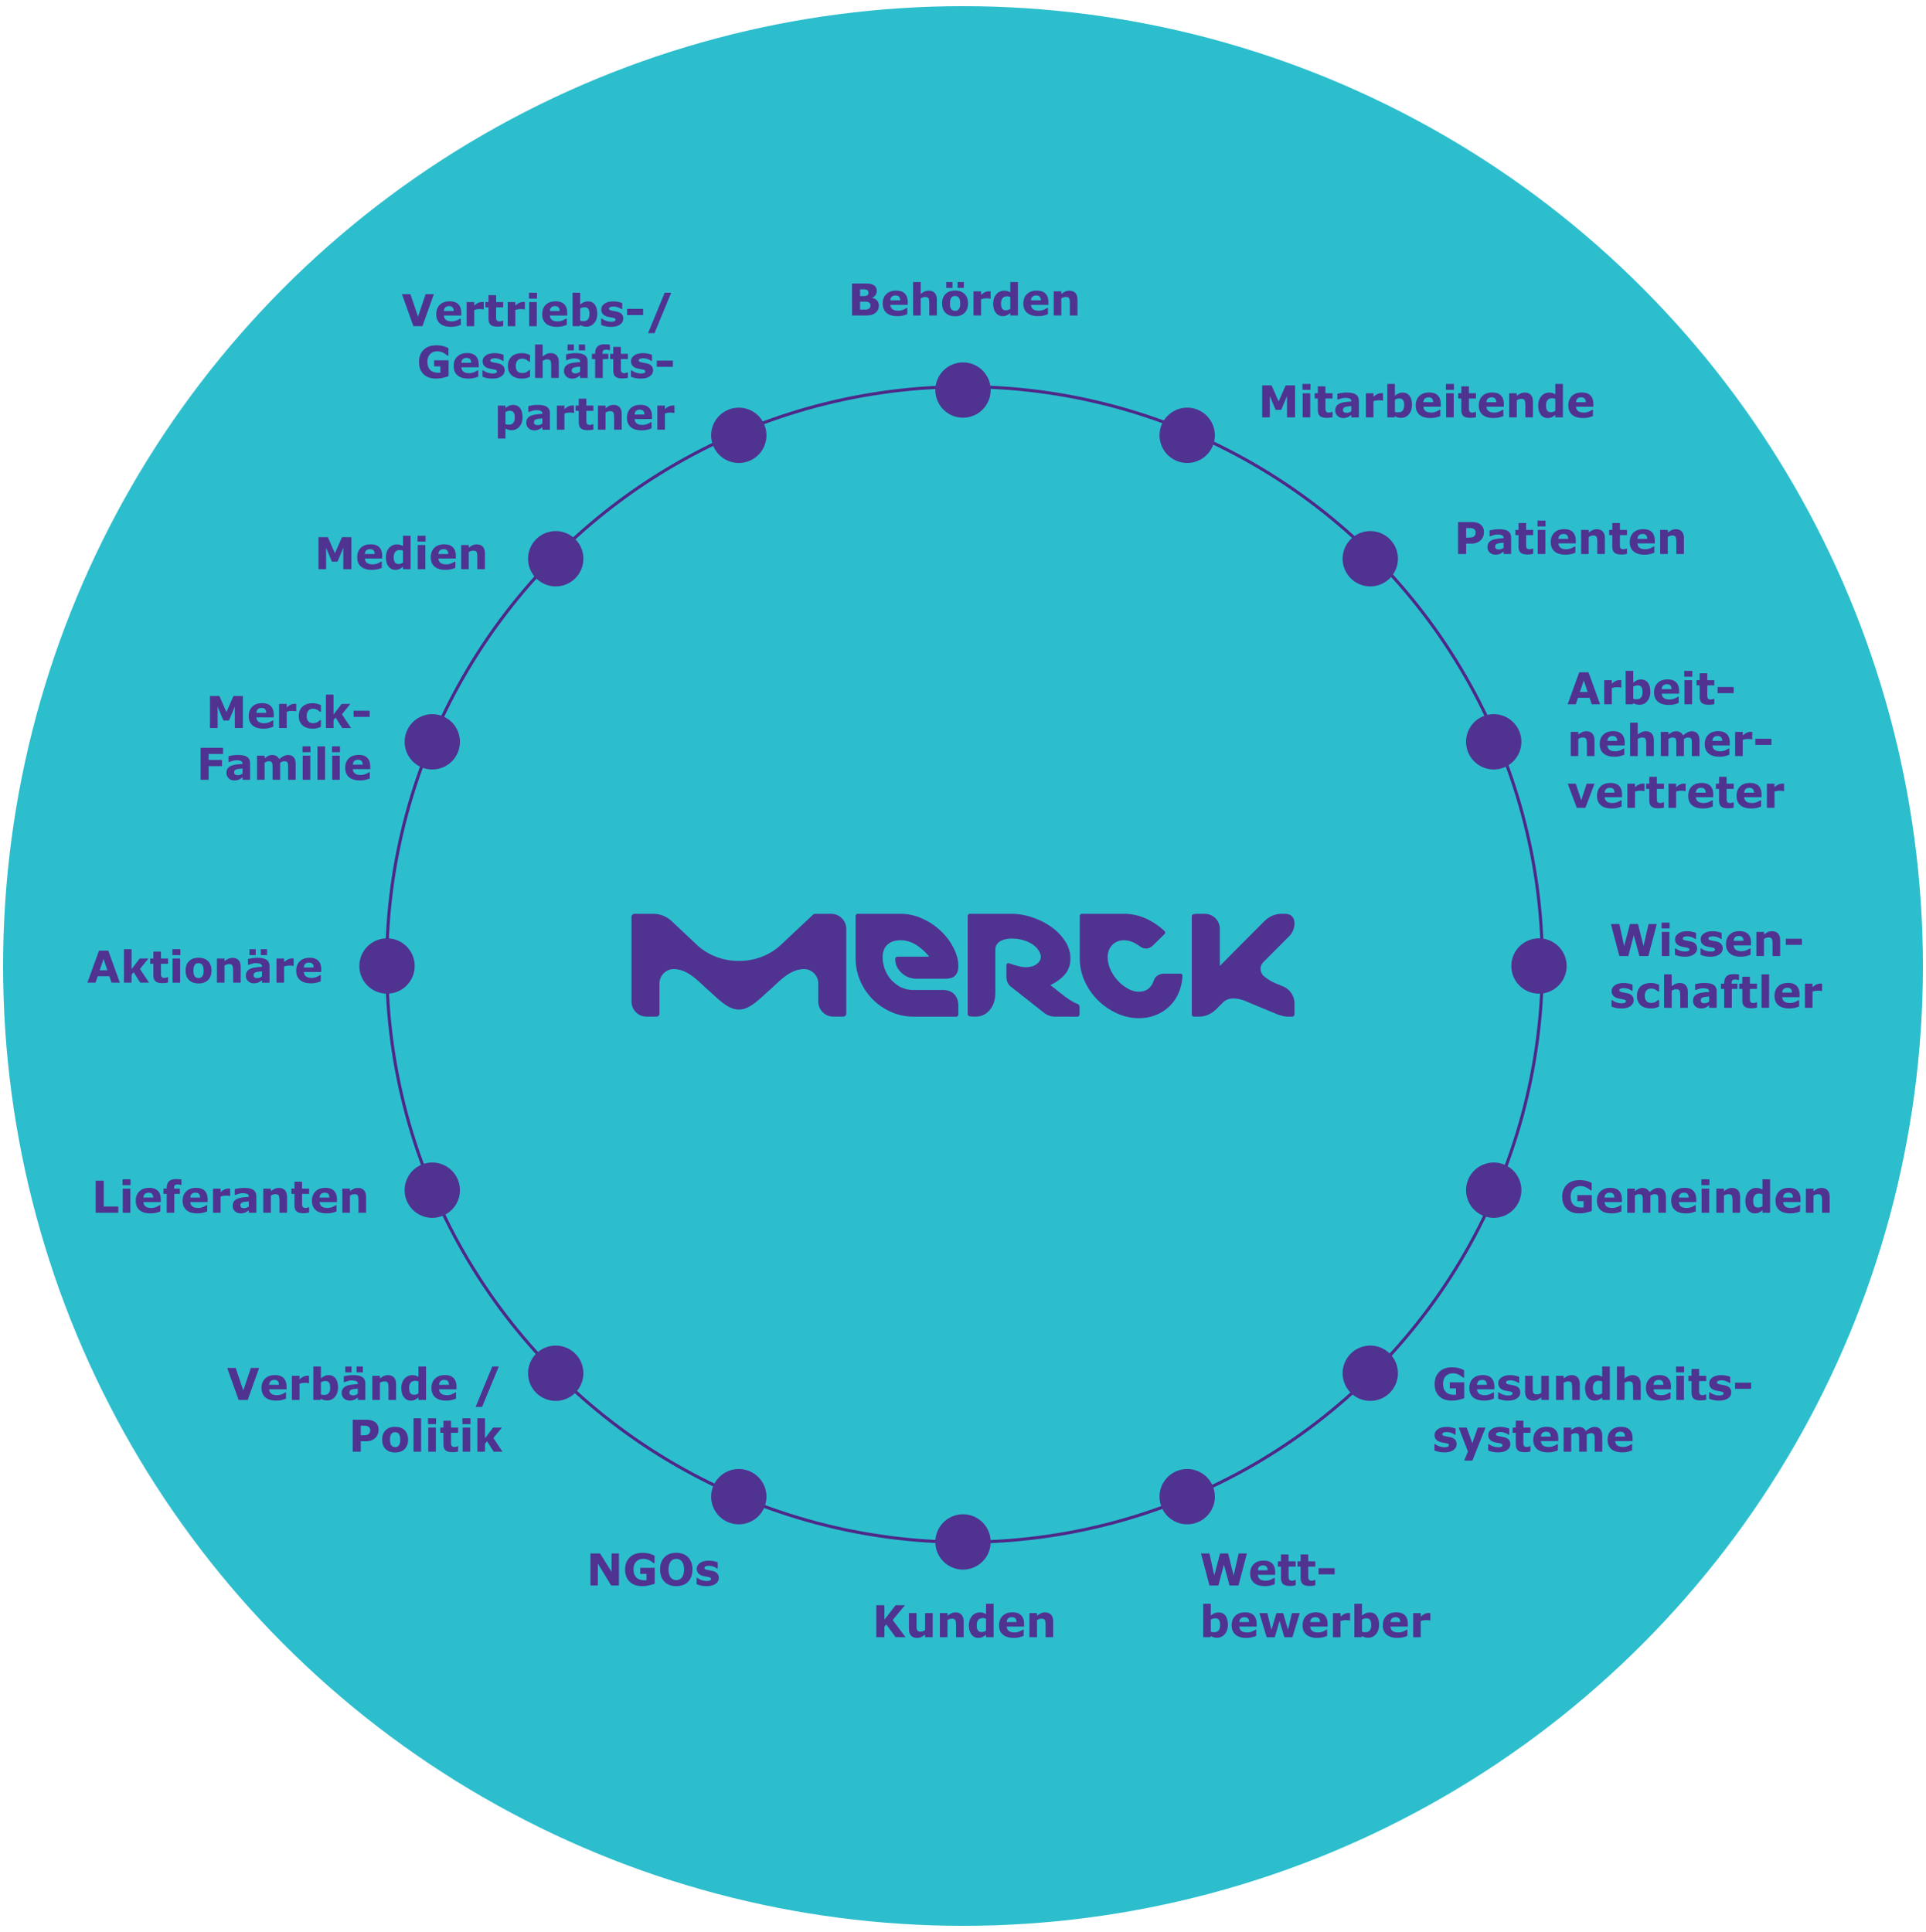 <svg xmlns="http://www.w3.org/2000/svg" width="625" height="627" viewBox="0 0 625 627"><circle fill="#2DBECD" cx="312.5" cy="313.5" r="311.5"/><circle fill="none" stroke="#4E2888" stroke-miterlimit="10" cx="313" cy="313" r="187.5"/><path fill="#503291" d="M248.72 141.278a8.974 8.974 0 01-8.975 8.974 8.974 8.974 0 118.975-8.974zM189.308 181.334a8.974 8.974 0 01-8.975 8.974 8.974 8.974 0 01-8.974-8.974 8.974 8.974 0 1117.949 0zM149.252 240.746a8.974 8.974 0 01-8.975 8.974 8.974 8.974 0 118.975-8.974zM134.563 313.5a8.974 8.974 0 01-8.975 8.975 8.974 8.974 0 01-8.974-8.975 8.974 8.974 0 1117.949 0zM149.252 386.255a8.974 8.974 0 11-17.95 0 8.974 8.974 0 0117.95 0zM189.308 445.667a8.974 8.974 0 01-8.974 8.974 8.974 8.974 0 01-8.974-8.974 8.974 8.974 0 018.974-8.975 8.974 8.974 0 018.974 8.975zM248.72 485.723a8.974 8.974 0 01-8.975 8.974 8.974 8.974 0 118.975-8.974zM321.474 500.412a8.974 8.974 0 01-8.974 8.974 8.974 8.974 0 01-8.974-8.974 8.974 8.974 0 1117.949 0zM394.23 485.723a8.974 8.974 0 01-8.976 8.974 8.974 8.974 0 01-8.973-8.974 8.974 8.974 0 1117.949 0zM453.641 445.666a8.974 8.974 0 01-8.975 8.974 8.974 8.974 0 01-8.974-8.974 8.974 8.974 0 1117.949 0zM493.697 386.255a8.974 8.974 0 11-17.949-.001 8.974 8.974 0 0117.95 0zM508.386 313.5a8.974 8.974 0 01-8.975 8.974 8.974 8.974 0 01-8.974-8.974 8.974 8.974 0 1117.949 0zM493.697 240.746a8.974 8.974 0 01-8.974 8.973 8.974 8.974 0 01-8.975-8.973 8.974 8.974 0 1117.95 0zM453.64 181.334a8.974 8.974 0 01-8.974 8.974 8.974 8.974 0 01-8.974-8.974 8.974 8.974 0 1117.949 0zM394.23 141.278a8.974 8.974 0 01-8.976 8.974 8.974 8.974 0 01-8.973-8.975 8.974 8.974 0 1117.949 0zM321.474 126.589a8.974 8.974 0 01-8.974 8.974 8.974 8.974 0 01-8.974-8.974 8.974 8.974 0 1117.949 0z"/><g><g fill="#503291"><path d="M285.191 99.207c0 .502-.1.951-.296 1.346-.2.395-.471.723-.818.984a3.784 3.784 0 01-1.323.655c-.48.13-1.09.196-1.828.196h-4.444V92h3.952c.82 0 1.42.028 1.8.084.381.056.758.179 1.132.37.388.2.676.468.864.806.19.337.285.721.285 1.154 0 .502-.13.945-.39 1.328-.26.384-.627.683-1.1.897v.055c.664.136 1.192.414 1.582.838.39.423.584.98.584 1.674zm-3.363-4.27c0-.171-.042-.343-.127-.515-.084-.172-.233-.3-.447-.384a2.133 2.133 0 00-.715-.122c-.284-.007-.685-.01-1.2-.01h-.245v2.197h.41c.415 0 .767-.007 1.06-.021s.521-.06.69-.14c.237-.106.392-.245.465-.415s.11-.366.11-.59zm.636 4.228c0-.33-.063-.585-.188-.764s-.338-.312-.637-.401c-.205-.06-.488-.093-.846-.098-.36-.005-.735-.007-1.126-.007h-.573v2.588h.191c.736 0 1.264-.002 1.582-.006s.612-.066.881-.182c.273-.116.46-.27.563-.464.102-.192.153-.415.153-.666zM294.57 98.935h-5.632c.036.614.265 1.084.687 1.409.42.326 1.042.488 1.862.488.52 0 1.024-.095 1.511-.286.487-.19.873-.395 1.155-.613h.274v2.015c-.556.228-1.08.393-1.573.495s-1.037.154-1.633.154c-1.54 0-2.721-.354-3.541-1.06-.82-.707-1.23-1.714-1.23-3.02 0-1.293.388-2.318 1.165-3.074.777-.755 1.842-1.132 3.196-1.132 1.249 0 2.187.32 2.816.965.629.644.943 1.57.943 2.78v.879zm-2.447-1.472c-.014-.525-.142-.921-.383-1.186-.241-.265-.617-.397-1.128-.397-.473 0-.863.125-1.169.376-.305.252-.476.654-.512 1.207h3.192zM304.018 102.388h-2.468v-3.886c0-.315-.016-.63-.048-.944-.032-.315-.087-.546-.164-.695a.825.825 0 00-.4-.377c-.175-.079-.42-.118-.735-.118a2.2 2.2 0 00-.68.112 3.63 3.63 0 00-.749.355v5.553h-2.467V91.534h2.467v3.885a6.208 6.208 0 011.26-.802 3.15 3.15 0 011.341-.28c.83 0 1.477.248 1.942.74.467.493.7 1.23.7 2.212v5.099zM314.128 98.475c0 1.288-.368 2.302-1.104 3.045-.736.74-1.77 1.112-3.1 1.112s-2.364-.371-3.1-1.112c-.736-.743-1.104-1.757-1.104-3.045 0-1.298.37-2.317 1.111-3.056.74-.74 1.772-1.108 3.093-1.108 1.34 0 2.376.372 3.106 1.115.733.744 1.098 1.76 1.098 3.049zm-5.024-5.037h-2.03v-1.904h2.03v1.904zm1.996 6.94c.159-.2.279-.44.358-.72.08-.282.12-.672.12-1.17 0-.46-.04-.845-.123-1.158-.082-.311-.196-.56-.342-.746-.145-.19-.321-.325-.526-.404s-.426-.12-.663-.12-.448.034-.632.098c-.186.066-.361.196-.53.39-.15.182-.27.431-.359.748-.09.316-.133.714-.133 1.192 0 .428.039.8.116 1.113.077.314.191.566.342.756.145.182.32.315.523.399.202.083.434.125.693.125.224 0 .437-.038.639-.115.203-.077.375-.205.517-.387zm1.674-6.94h-2.03v-1.904h2.03v1.904zM321.456 96.947h-.218a2.177 2.177 0 00-.505-.084 7.562 7.562 0 00-.58-.028c-.35 0-.659.023-.927.07a5.052 5.052 0 00-.867.238v5.245h-2.467v-7.833h2.467v1.15c.541-.475 1.012-.789 1.412-.945.4-.155.769-.234 1.105-.234a6.58 6.58 0 01.58.029v2.392zM330.315 102.388h-2.467v-.817c-.424.354-.82.615-1.189.782-.368.168-.794.25-1.276.25-.933 0-1.68-.367-2.24-1.101s-.84-1.726-.84-2.972c0-.665.095-1.254.284-1.768.188-.514.447-.954.775-1.322a3.19 3.19 0 011.126-.812c.442-.193.883-.29 1.325-.29.46 0 .836.05 1.13.15.293.1.595.227.905.38v-3.334h2.467v10.854zm-2.467-2.157v-3.85a2.379 2.379 0 00-.546-.16 3.073 3.073 0 00-.525-.048c-.646 0-1.13.206-1.453.618-.323.412-.484.983-.484 1.715 0 .768.13 1.326.389 1.674.258.346.674.52 1.248.52.222 0 .459-.044.71-.13.25-.086.47-.199.66-.339zM340.2 98.935h-5.633c.037.614.266 1.084.688 1.409.42.326 1.042.488 1.862.488.52 0 1.024-.095 1.51-.286.488-.19.874-.395 1.156-.613h.274v2.015c-.556.228-1.08.393-1.573.495s-1.037.154-1.633.154c-1.54 0-2.721-.354-3.541-1.06-.82-.707-1.23-1.714-1.23-3.02 0-1.293.388-2.318 1.165-3.074.776-.755 1.842-1.132 3.195-1.132 1.25 0 2.188.32 2.817.965.629.644.943 1.57.943 2.78v.879zm-2.447-1.472c-.014-.525-.142-.921-.383-1.186-.241-.265-.617-.397-1.128-.397-.473 0-.863.125-1.169.376-.305.252-.476.654-.512 1.207h3.192zM349.647 102.388h-2.467v-3.886c0-.315-.016-.63-.048-.944-.032-.315-.087-.546-.164-.695a.825.825 0 00-.4-.377c-.175-.079-.42-.118-.735-.118a2.2 2.2 0 00-.68.112 3.63 3.63 0 00-.749.355v5.553h-2.467v-7.833h2.467v.864a6.208 6.208 0 011.26-.802 3.15 3.15 0 011.34-.28c.83 0 1.477.248 1.943.74.467.493.7 1.23.7 2.212v5.099z"/></g><g fill="#503291"><path d="M420.255 135.458h-2.611v-6.954l-1.887 4.513h-1.811l-1.887-4.513v6.954h-2.475v-10.387h3.05l2.29 5.211 2.283-5.21h3.048v10.386zM425.252 126.509h-2.604v-1.905h2.604v1.905zm-.068 8.949h-2.468v-7.833h2.468v7.833zM432.41 135.389c-.265.07-.545.124-.841.164-.296.039-.658.058-1.087.058-.957 0-1.669-.197-2.137-.592-.467-.396-.7-1.073-.7-2.03v-3.663h-1.012v-1.701h1.012v-2.24h2.468v2.24h2.297v1.701h-2.297v2.781c0 .275.002.515.007.72.005.204.04.389.109.552a.768.768 0 00.337.388c.161.094.396.142.705.142.128 0 .295-.027.501-.083a2.08 2.08 0 00.434-.154h.204v1.717zM438.528 134.628c-.132.102-.296.226-.492.37-.197.144-.381.258-.554.342-.241.111-.492.193-.752.247s-.545.08-.855.08c-.729 0-1.34-.23-1.832-.69-.492-.46-.738-1.05-.738-1.765 0-.572.125-1.04.376-1.402.251-.363.607-.649 1.067-.858.456-.21 1.02-.358 1.695-.446a28.332 28.332 0 012.099-.195v-.042c0-.433-.173-.732-.52-.897s-.856-.248-1.531-.248c-.406 0-.84.073-1.3.22s-.79.26-.99.339h-.226v-1.891c.26-.07.683-.152 1.268-.248a11.016 11.016 0 011.76-.143c1.4 0 2.41.22 3.033.66.62.439.932 1.128.932 2.068v5.329h-2.44v-.83zm0-1.219v-1.627c-.333.028-.693.066-1.08.114s-.682.106-.882.171c-.246.079-.435.194-.564.344-.13.15-.195.349-.195.595 0 .162.014.294.041.396.027.102.096.2.205.292.105.093.23.161.376.205s.374.066.684.066c.246 0 .495-.05.749-.152.252-.103.474-.237.666-.404zM448.795 130.018h-.217a2.177 2.177 0 00-.505-.084 7.562 7.562 0 00-.58-.029c-.35 0-.66.024-.928.07a5.052 5.052 0 00-.866.238v5.245h-2.468v-7.833h2.468v1.15c.54-.474 1.011-.789 1.412-.945.4-.155.768-.233 1.104-.233a6.58 6.58 0 01.58.028v2.393zM458.202 131.434c0 1.232-.333 2.236-1 3.012-.667.778-1.5 1.165-2.496 1.165-.428 0-.803-.047-1.126-.14s-.631-.227-.922-.404l-.103.391h-2.365v-10.854h2.468v3.836c.378-.306.763-.555 1.157-.746s.848-.286 1.362-.286c.97 0 1.716.358 2.24 1.071s.785 1.699.785 2.955zm-2.536.051c0-.696-.117-1.232-.348-1.608-.233-.376-.646-.564-1.241-.564-.233 0-.471.036-.717.108-.245.071-.48.175-.702.31v3.927c.177.066.345.11.505.133s.35.035.572.035c.65 0 1.135-.195 1.453-.585.318-.39.478-.975.478-1.756zM467.54 132.005h-5.633c.036.614.265 1.084.687 1.41.421.325 1.042.487 1.863.487.52 0 1.023-.094 1.51-.286.488-.19.873-.394 1.156-.613h.273v2.016c-.556.227-1.08.392-1.572.495s-1.037.153-1.634.153c-1.54 0-2.72-.354-3.541-1.06-.82-.707-1.23-1.713-1.23-3.02 0-1.293.388-2.317 1.165-3.073.777-.755 1.842-1.133 3.196-1.133 1.249 0 2.187.321 2.816.966.63.643.944 1.57.944 2.779v.879zm-2.448-1.472c-.013-.525-.141-.92-.383-1.185-.24-.266-.617-.398-1.127-.398-.474 0-.864.125-1.17.376-.305.252-.476.654-.512 1.207h3.192zM471.812 126.509h-2.604v-1.905h2.604v1.905zm-.068 8.949h-2.468v-7.833h2.468v7.833zM478.97 135.389c-.265.07-.546.124-.842.164-.295.039-.658.058-1.086.058-.958 0-1.67-.197-2.137-.592-.467-.396-.7-1.073-.7-2.03v-3.663h-1.012v-1.701h1.012v-2.24h2.467v2.24h2.297v1.701h-2.297v2.781c0 .275.002.515.007.72.005.204.041.389.11.552a.768.768 0 00.336.388c.162.094.397.142.706.142.127 0 .294-.027.5-.083a2.08 2.08 0 00.434-.154h.204v1.717zM488 132.005h-5.633c.036.614.265 1.084.687 1.41.421.325 1.042.487 1.863.487.519 0 1.023-.094 1.51-.286.488-.19.873-.394 1.156-.613h.273v2.016c-.556.227-1.08.392-1.572.495s-1.037.153-1.634.153c-1.54 0-2.72-.354-3.541-1.06-.82-.707-1.23-1.713-1.23-3.02 0-1.293.388-2.317 1.165-3.073.777-.755 1.842-1.133 3.196-1.133 1.249 0 2.187.321 2.816.966.629.643.943 1.57.943 2.779v.879zm-2.448-1.472c-.013-.525-.141-.92-.383-1.185-.24-.266-.617-.398-1.127-.398-.474 0-.864.125-1.17.376-.305.252-.476.654-.512 1.207h3.192zM497.447 135.458h-2.468v-3.886c0-.315-.016-.63-.048-.944-.032-.315-.087-.546-.164-.694a.825.825 0 00-.4-.377c-.175-.08-.42-.119-.735-.119a2.2 2.2 0 00-.68.112 3.63 3.63 0 00-.748.355v5.553h-2.468v-7.833h2.468v.864a6.208 6.208 0 011.26-.802 3.15 3.15 0 011.34-.279c.83 0 1.477.247 1.943.74.466.493.7 1.23.7 2.211v5.099zM507.174 135.458h-2.467v-.816c-.424.353-.82.614-1.189.78-.368.169-.794.252-1.276.252-.933 0-1.68-.367-2.24-1.102s-.84-1.725-.84-2.971c0-.665.095-1.254.284-1.769.188-.514.447-.954.775-1.321a3.19 3.19 0 011.126-.813c.442-.193.883-.29 1.325-.29.46 0 .836.05 1.13.15.293.1.595.227.905.38v-3.334h2.467v10.854zm-2.467-2.156v-3.85a2.379 2.379 0 00-.546-.16 3.073 3.073 0 00-.525-.049c-.646 0-1.13.206-1.453.618-.323.412-.484.984-.484 1.715 0 .769.13 1.326.388 1.674.26.347.675.52 1.248.52.223 0 .46-.043.71-.13.25-.085.47-.199.662-.338zM517.06 132.005h-5.634c.036.614.266 1.084.688 1.41.42.325 1.042.487 1.862.487.52 0 1.024-.094 1.51-.286.488-.19.874-.394 1.156-.613h.274v2.016c-.556.227-1.08.392-1.573.495s-1.037.153-1.634.153c-1.54 0-2.72-.354-3.54-1.06-.82-.707-1.231-1.713-1.231-3.02 0-1.293.389-2.317 1.166-3.073.776-.755 1.842-1.133 3.195-1.133 1.25 0 2.188.321 2.817.966.629.643.943 1.57.943 2.779v.879zm-2.448-1.472c-.014-.525-.142-.92-.383-1.185-.241-.266-.617-.398-1.128-.398-.474 0-.863.125-1.169.376-.306.252-.476.654-.513 1.207h3.193z"/></g><g fill="#503291"><path d="M481.551 172.697c0 .466-.08.92-.239 1.365s-.388.817-.684 1.119a4.16 4.16 0 01-1.357.927c-.498.21-1.12.315-1.862.315h-1.634v3.383h-2.625v-10.387h4.32c.648 0 1.194.058 1.637.17.445.115.838.286 1.18.514.41.274.723.626.94 1.053.216.428.324.942.324 1.541zm-2.714.06c0-.292-.077-.544-.232-.755s-.335-.358-.54-.441c-.273-.112-.54-.173-.8-.185s-.606-.018-1.039-.018h-.451v3.105h.752c.446 0 .814-.028 1.103-.084a1.55 1.55 0 00.729-.334c.169-.149.29-.326.365-.532.076-.207.113-.458.113-.756zM487.922 178.976c-.131.102-.296.225-.492.37-.196.143-.38.258-.554.342-.24.11-.492.193-.751.247s-.545.08-.855.08c-.73 0-1.34-.23-1.832-.69-.492-.46-.738-1.05-.738-1.765 0-.573.125-1.04.376-1.403.25-.362.606-.648 1.066-.857.456-.21 1.02-.359 1.695-.446a28.332 28.332 0 012.099-.196v-.042c0-.432-.173-.731-.52-.896s-.856-.248-1.53-.248c-.406 0-.84.073-1.3.22s-.79.26-.99.338h-.226v-1.89c.26-.07.682-.153 1.267-.248a11.016 11.016 0 011.761-.143c1.4 0 2.41.22 3.032.66.621.439.933 1.128.933 2.068v5.329h-2.44v-.83zm0-1.22v-1.626c-.333.027-.692.065-1.08.114s-.681.106-.882.171c-.246.078-.434.193-.563.344-.13.15-.195.348-.195.595 0 .162.013.293.04.396.028.102.096.2.206.292.104.093.23.161.376.205s.374.066.683.066c.246 0 .495-.051.75-.153.251-.102.474-.236.665-.403zM497.534 179.736c-.265.07-.545.124-.841.164-.296.04-.658.059-1.087.059-.957 0-1.669-.197-2.137-.593-.467-.395-.7-1.072-.7-2.03v-3.662h-1.012v-1.701h1.012v-2.24h2.468v2.24h2.297v1.7h-2.297v2.782c0 .274.002.515.007.719.005.205.04.39.109.553a.768.768 0 00.337.387c.161.095.396.143.705.143.128 0 .295-.027.501-.083a2.08 2.08 0 00.434-.154h.204v1.716zM501.54 170.856h-2.605v-1.904h2.605v1.904zm-.069 8.95h-2.468v-7.833h2.468v7.833zM511.35 176.353h-5.634c.036.614.266 1.084.688 1.409.42.326 1.042.488 1.862.488.52 0 1.024-.095 1.51-.286.488-.19.874-.395 1.156-.613h.274v2.015c-.556.228-1.08.393-1.573.495s-1.037.154-1.633.154c-1.54 0-2.721-.354-3.542-1.06-.82-.707-1.23-1.714-1.23-3.02 0-1.293.389-2.318 1.166-3.074.776-.755 1.842-1.132 3.195-1.132 1.25 0 2.188.32 2.817.965.629.644.943 1.57.943 2.78v.879zm-2.448-1.472c-.014-.526-.142-.921-.383-1.186-.241-.265-.617-.397-1.128-.397-.474 0-.863.125-1.169.376-.305.252-.476.654-.513 1.207h3.193zM520.796 179.806h-2.467v-3.886c0-.316-.016-.63-.048-.944-.032-.315-.087-.546-.164-.695a.825.825 0 00-.4-.377c-.175-.079-.42-.118-.735-.118a2.2 2.2 0 00-.68.111 3.63 3.63 0 00-.749.356v5.553h-2.468v-7.833h2.468v.864a6.208 6.208 0 011.26-.802 3.15 3.15 0 011.34-.28c.83 0 1.477.248 1.943.74.467.493.7 1.23.7 2.212v5.099zM527.967 179.736c-.264.07-.545.124-.84.164-.296.04-.659.059-1.087.059-.957 0-1.67-.197-2.137-.593-.467-.395-.7-1.072-.7-2.03v-3.662h-1.012v-1.701h1.012v-2.24h2.467v2.24h2.297v1.7h-2.297v2.782c0 .274.002.515.007.719.005.205.041.39.11.553a.768.768 0 00.337.387c.16.095.396.143.705.143.128 0 .295-.027.5-.083a2.08 2.08 0 00.434-.154h.204v1.716zM536.998 176.353h-5.633c.036.614.265 1.084.687 1.409.421.326 1.042.488 1.863.488.52 0 1.023-.095 1.51-.286.488-.19.873-.395 1.156-.613h.273v2.015c-.556.228-1.08.393-1.572.495s-1.037.154-1.634.154c-1.54 0-2.72-.354-3.541-1.06-.82-.707-1.23-1.714-1.23-3.02 0-1.293.388-2.318 1.165-3.074.777-.755 1.842-1.132 3.196-1.132 1.249 0 2.187.32 2.816.965.63.644.944 1.57.944 2.78v.879zm-2.448-1.472c-.013-.526-.141-.921-.383-1.186-.24-.265-.617-.397-1.127-.397-.474 0-.864.125-1.17.376-.305.252-.476.654-.512 1.207h3.192zM546.445 179.806h-2.468v-3.886c0-.316-.016-.63-.048-.944-.032-.315-.087-.546-.164-.695a.825.825 0 00-.4-.377c-.175-.079-.42-.118-.735-.118a2.2 2.2 0 00-.68.111 3.63 3.63 0 00-.748.356v5.553h-2.468v-7.833h2.468v.864a6.208 6.208 0 011.26-.802 3.15 3.15 0 011.34-.28c.83 0 1.477.248 1.943.74.466.493.7 1.23.7 2.212v5.099z"/></g><g fill="#503291"><path d="M537.649 299.878l-2.741 10.387h-2.91l-1.82-6.767-1.78 6.767h-2.903l-2.742-10.387h2.74l1.562 7.15 1.878-7.15h2.618l1.782 7.15 1.64-7.15h2.676zM541.798 301.315h-2.604v-1.904h2.604v1.904zm-.068 8.95h-2.468v-7.833h2.468v7.833zM550.72 307.781c0 .81-.356 1.462-1.067 1.957s-1.684.742-2.92.742a8.13 8.13 0 01-1.858-.195c-.556-.13-1.003-.273-1.34-.431v-2.066h.225c.123.089.266.186.428.29.161.105.39.217.687.338.254.107.544.2.868.275.323.078.67.116 1.039.116.483 0 .84-.055 1.073-.164s.349-.27.349-.485c0-.19-.069-.329-.205-.415s-.397-.169-.78-.248a11.22 11.22 0 00-.742-.136 7.943 7.943 0 01-.85-.177c-.698-.187-1.215-.476-1.552-.869-.337-.393-.506-.882-.506-1.468 0-.753.35-1.38 1.049-1.88.7-.5 1.656-.75 2.868-.75.574 0 1.124.06 1.651.178.526.119.938.245 1.234.38v1.98h-.212a4.942 4.942 0 00-1.248-.623 4.344 4.344 0 00-1.418-.241c-.397 0-.73.056-1.002.168-.27.111-.407.27-.407.474 0 .186.062.327.185.425s.412.195.868.293c.251.052.52.102.81.15.29.05.58.11.872.185.647.172 1.126.443 1.435.812.31.37.465.833.465 1.385zM559.025 307.781c0 .81-.356 1.462-1.067 1.957s-1.683.742-2.918.742a8.13 8.13 0 01-1.86-.195c-.555-.13-1.003-.273-1.34-.431v-2.066h.226c.123.089.266.186.428.29.16.105.39.217.686.338.255.107.545.2.868.275.324.078.67.116 1.04.116.483 0 .84-.055 1.073-.164s.348-.27.348-.485c0-.19-.068-.329-.205-.415s-.396-.169-.78-.248a11.22 11.22 0 00-.741-.136 7.943 7.943 0 01-.85-.177c-.698-.187-1.216-.476-1.553-.869-.337-.393-.506-.882-.506-1.468 0-.753.35-1.38 1.05-1.88.7-.5 1.656-.75 2.867-.75.575 0 1.124.06 1.652.178.525.119.937.245 1.233.38v1.98h-.212a4.942 4.942 0 00-1.248-.623 4.344 4.344 0 00-1.418-.241c-.396 0-.73.056-1.002.168-.27.111-.406.27-.406.474 0 .186.062.327.185.425s.412.195.868.293c.25.052.52.102.81.15.29.05.58.11.871.185.648.172 1.126.443 1.436.812.31.37.465.833.465 1.385zM568.22 306.812h-5.634c.037.614.266 1.083.688 1.409.42.326 1.042.488 1.862.488.52 0 1.024-.095 1.511-.286.487-.19.873-.395 1.155-.613h.274v2.015c-.556.228-1.08.393-1.573.495s-1.037.154-1.633.154c-1.54 0-2.721-.354-3.541-1.06-.82-.707-1.23-1.714-1.23-3.02 0-1.293.388-2.318 1.165-3.074.777-.755 1.842-1.133 3.195-1.133 1.25 0 2.188.322 2.817.966.629.644.943 1.57.943 2.78v.879zm-2.448-1.472c-.014-.526-.142-.921-.383-1.186-.241-.265-.617-.397-1.128-.397-.473 0-.863.125-1.169.376-.305.252-.476.654-.512 1.207h3.192zM577.667 310.265h-2.468v-3.886c0-.316-.016-.631-.048-.944-.032-.315-.087-.546-.164-.695a.825.825 0 00-.4-.377c-.175-.079-.42-.118-.735-.118a2.2 2.2 0 00-.68.111 3.63 3.63 0 00-.749.356v5.553h-2.467v-7.833h2.467v.864a6.208 6.208 0 011.26-.802 3.15 3.15 0 011.34-.28c.83 0 1.477.248 1.943.74.467.493.7 1.23.7 2.212v5.099zM584.735 306.651h-5.216v-2.008h5.216v2.008zM530.136 324.581c0 .81-.355 1.462-1.066 1.957s-1.684.742-2.92.742a8.13 8.13 0 01-1.859-.195c-.555-.13-1.002-.273-1.34-.432v-2.065h.226c.123.089.266.185.428.29.161.104.39.217.686.338.255.107.545.199.869.275.323.077.67.115 1.039.115.483 0 .84-.054 1.073-.164s.349-.27.349-.484c0-.19-.069-.33-.206-.415s-.396-.169-.779-.248a11.22 11.22 0 00-.742-.136 7.943 7.943 0 01-.85-.178c-.698-.186-1.215-.475-1.552-.868-.337-.393-.506-.883-.506-1.468 0-.753.35-1.38 1.049-1.88.7-.5 1.656-.75 2.868-.75.574 0 1.124.06 1.651.177.526.12.938.246 1.234.381v1.98h-.212a4.942 4.942 0 00-1.248-.623 4.344 4.344 0 00-1.418-.242c-.397 0-.73.057-1.002.168-.27.112-.407.27-.407.475 0 .186.062.327.185.425s.412.195.868.293c.251.052.52.101.81.15.29.05.58.11.872.185.647.172 1.126.443 1.435.812.31.37.465.832.465 1.385zM535.769 327.273c-.67 0-1.282-.08-1.835-.244a3.99 3.99 0 01-1.446-.753 3.422 3.422 0 01-.944-1.283c-.223-.516-.335-1.12-.335-1.814 0-.73.12-1.36.36-1.89.238-.53.572-.97 1-1.318.416-.33.894-.573 1.436-.726s1.106-.23 1.689-.23c.524 0 1.007.058 1.45.174s.854.268 1.236.454v2.141h-.347c-.096-.084-.211-.181-.346-.293a3.253 3.253 0 00-1.108-.583 2.703 2.703 0 00-.779-.1c-.655 0-1.159.212-1.511.637-.354.426-.53 1.004-.53 1.734 0 .754.18 1.326.543 1.717.362.39.875.585 1.54.585.309 0 .587-.036.835-.108s.454-.157.618-.255c.155-.093.291-.19.41-.293s.227-.202.328-.3h.347v2.142a6.625 6.625 0 01-1.213.442c-.421.11-.887.164-1.398.164zM547.718 327.064h-2.468v-3.885c0-.316-.015-.631-.047-.945-.033-.314-.087-.546-.164-.694a.825.825 0 00-.4-.377c-.176-.079-.42-.118-.735-.118a2.2 2.2 0 00-.68.111 3.63 3.63 0 00-.749.356v5.552h-2.468v-10.853h2.468v3.885a6.208 6.208 0 011.26-.802 3.15 3.15 0 011.34-.28c.83 0 1.477.248 1.943.74.467.493.7 1.23.7 2.212v5.098zM554.63 326.234c-.132.103-.297.226-.493.37s-.38.258-.554.342c-.24.112-.492.194-.751.247s-.545.08-.855.08c-.73 0-1.34-.229-1.832-.69-.492-.46-.738-1.049-.738-1.765 0-.572.125-1.039.376-1.402.25-.362.606-.648 1.066-.857.456-.21 1.02-.359 1.695-.447a28.332 28.332 0 012.1-.195v-.042c0-.433-.174-.731-.52-.896s-.857-.249-1.532-.249c-.405 0-.839.074-1.299.22s-.79.26-.99.34h-.226v-1.892c.26-.069.682-.152 1.267-.248a11.016 11.016 0 011.761-.142c1.4 0 2.41.22 3.032.659.621.44.933 1.129.933 2.068v5.33h-2.44v-.83zm0-1.218v-1.627c-.334.027-.693.065-1.08.114s-.682.105-.883.17c-.246.079-.434.194-.563.345-.13.15-.195.348-.195.594 0 .162.013.294.04.397.028.101.096.199.206.292.104.093.23.16.376.205s.374.065.683.065c.246 0 .495-.05.75-.152.251-.103.474-.236.665-.403zM564.31 318.052h-.185c-.109-.032-.251-.07-.426-.112s-.363-.062-.563-.062c-.481 0-.807.088-.977.265-.171.176-.256.518-.256 1.025v.063h1.893v1.702h-1.811v6.131h-2.468v-6.131h-1.053v-1.702h1.053v-.216c0-.958.25-1.677.75-2.156.497-.478 1.253-.718 2.265-.718.364 0 .695.012.99.039.297.025.56.058.787.1v1.772zM570.154 326.995c-.265.07-.545.124-.841.164-.296.04-.658.059-1.087.059-.957 0-1.669-.198-2.137-.593-.466-.396-.7-1.072-.7-2.03v-3.662h-1.012v-1.702h1.012v-2.239h2.468v2.24h2.297v1.7h-2.297v2.782c0 .274.002.515.007.719.005.205.04.39.11.552a.768.768 0 00.336.388c.161.095.397.143.705.143.128 0 .295-.028.501-.083a2.08 2.08 0 00.434-.155h.204v1.717zM574.091 327.064h-2.467v-10.853h2.467v10.853zM583.97 323.611h-5.634c.037.615.266 1.084.688 1.41.42.326 1.042.488 1.862.488.52 0 1.024-.095 1.511-.286.487-.19.873-.395 1.155-.614h.274v2.016c-.556.228-1.08.393-1.573.495s-1.037.153-1.633.153c-1.54 0-2.721-.353-3.541-1.06-.82-.706-1.23-1.713-1.23-3.02 0-1.293.388-2.317 1.165-3.073.777-.755 1.842-1.133 3.195-1.133 1.25 0 2.188.322 2.817.966.629.644.943 1.57.943 2.78v.878zm-2.448-1.471c-.014-.526-.142-.921-.383-1.186-.241-.266-.617-.397-1.128-.397-.473 0-.863.125-1.169.376-.305.252-.476.654-.512 1.207h3.192zM591.27 321.624h-.218a2.177 2.177 0 00-.505-.084 7.562 7.562 0 00-.58-.028c-.35 0-.659.023-.927.07a5.052 5.052 0 00-.867.237v5.245h-2.467v-7.833h2.467v1.15c.541-.474 1.012-.788 1.412-.944.4-.156.769-.234 1.105-.234a6.58 6.58 0 01.58.028v2.393z"/></g><g fill="#503291"><path d="M516.555 392.984c-.456.182-1.06.362-1.811.54a9.648 9.648 0 01-2.25.269c-1.73 0-3.087-.48-4.067-1.44s-1.47-2.287-1.47-3.98c0-1.613.495-2.914 1.484-3.902s2.367-1.483 4.136-1.483c.67 0 1.307.062 1.914.185.606.124 1.28.369 2.023.736v2.435h-.294c-.128-.098-.314-.237-.56-.415s-.484-.331-.711-.457a4.681 4.681 0 00-.926-.384 3.882 3.882 0 00-1.125-.16c-.465 0-.887.07-1.265.209s-.717.353-1.018.641c-.287.28-.514.634-.68 1.065-.167.43-.25.926-.25 1.489 0 1.148.299 2.027.896 2.637.596.608 1.478.913 2.645.913a8.214 8.214 0 00.663-.028v-2.037h-2.03v-1.96h4.696v5.127zM526.33 390.124h-5.632c.036.614.265 1.084.687 1.41.421.325 1.042.487 1.863.487.52 0 1.023-.094 1.51-.286.488-.19.873-.394 1.156-.613h.273v2.016c-.556.227-1.08.392-1.572.495s-1.037.153-1.634.153c-1.54 0-2.72-.353-3.541-1.06-.82-.706-1.23-1.713-1.23-3.02 0-1.293.388-2.317 1.165-3.073.777-.755 1.842-1.133 3.196-1.133 1.249 0 2.187.321 2.816.966.63.643.944 1.57.944 2.78v.878zm-2.447-1.472c-.013-.525-.141-.92-.383-1.185-.24-.266-.617-.398-1.127-.398-.474 0-.864.125-1.17.376-.305.252-.476.655-.512 1.207h3.192zM535.566 388.024v5.553h-2.468v-3.913c0-.382-.009-.706-.027-.974a1.769 1.769 0 00-.15-.651.752.752 0 00-.374-.366c-.166-.077-.399-.115-.7-.115-.241 0-.476.05-.704.149-.227.1-.433.206-.615.317v5.553h-2.468v-7.833h2.468v.864a6.725 6.725 0 011.215-.795c.387-.19.815-.286 1.284-.286.505 0 .951.116 1.338.346.386.23.69.568.908 1.015a7.585 7.585 0 011.434-.997c.463-.243.918-.364 1.365-.364.828 0 1.457.254 1.886.761.431.507.646 1.236.646 2.19v5.1h-2.468v-3.914c0-.386-.008-.712-.024-.977a1.705 1.705 0 00-.147-.648.719.719 0 00-.369-.366c-.169-.077-.405-.115-.71-.115-.206 0-.406.036-.602.107a4.598 4.598 0 00-.718.36zM550.44 390.124h-5.632c.036.614.266 1.084.688 1.41.42.325 1.042.487 1.862.487.52 0 1.023-.094 1.51-.286.488-.19.874-.394 1.156-.613h.273v2.016c-.555.227-1.08.392-1.572.495s-1.037.153-1.634.153c-1.54 0-2.72-.353-3.54-1.06-.821-.706-1.231-1.713-1.231-3.02 0-1.293.388-2.317 1.166-3.073.776-.755 1.842-1.133 3.195-1.133 1.25 0 2.188.321 2.817.966.628.643.943 1.57.943 2.78v.878zm-2.446-1.472c-.014-.525-.142-.92-.383-1.185-.241-.266-.617-.398-1.128-.398-.474 0-.863.125-1.169.376-.306.252-.477.655-.513 1.207h3.193zM554.713 384.628h-2.604v-1.904h2.604v1.904zm-.068 8.95h-2.468v-7.834h2.468v7.833zM564.673 393.577h-2.467v-3.886c0-.315-.016-.63-.048-.944-.033-.314-.087-.546-.164-.694a.825.825 0 00-.4-.377c-.176-.08-.42-.118-.735-.118a2.2 2.2 0 00-.68.11 3.63 3.63 0 00-.749.356v5.553h-2.468v-7.833h2.468v.864a6.208 6.208 0 011.26-.801 3.15 3.15 0 011.34-.28c.83 0 1.477.247 1.943.74.467.493.7 1.23.7 2.212v5.098zM574.4 393.577h-2.467v-.816c-.424.353-.82.614-1.188.781-.369.168-.794.251-1.277.251-.932 0-1.68-.367-2.239-1.102s-.84-1.725-.84-2.971c0-.665.095-1.254.283-1.769.189-.513.448-.954.776-1.321a3.19 3.19 0 011.126-.813c.441-.193.883-.29 1.325-.29.459 0 .836.05 1.13.15.293.1.595.227.904.38v-3.333h2.468v10.853zm-2.467-2.156v-3.85a2.379 2.379 0 00-.546-.16 3.073 3.073 0 00-.524-.049c-.647 0-1.131.206-1.453.618-.324.413-.485.984-.485 1.715 0 .769.13 1.326.389 1.674.259.347.675.52 1.248.52.223 0 .459-.043.71-.13.25-.085.47-.198.661-.338zM584.286 390.124h-5.633c.036.614.265 1.084.687 1.41.421.325 1.042.487 1.863.487.52 0 1.023-.094 1.51-.286.488-.19.873-.394 1.156-.613h.273v2.016c-.556.227-1.08.392-1.572.495s-1.037.153-1.634.153c-1.54 0-2.72-.353-3.541-1.06-.82-.706-1.23-1.713-1.23-3.02 0-1.293.388-2.317 1.166-3.073.776-.755 1.841-1.133 3.195-1.133 1.249 0 2.187.321 2.816.966.63.643.944 1.57.944 2.78v.878zm-2.448-1.472c-.013-.525-.141-.92-.382-1.185-.242-.266-.618-.398-1.128-.398-.474 0-.864.125-1.17.376-.305.252-.476.655-.512 1.207h3.192zM593.733 393.577h-2.468v-3.886c0-.315-.015-.63-.048-.944-.032-.314-.087-.546-.164-.694a.825.825 0 00-.4-.377c-.175-.08-.42-.118-.735-.118a2.2 2.2 0 00-.68.11 3.63 3.63 0 00-.748.356v5.553h-2.468v-7.833h2.468v.864a6.208 6.208 0 011.26-.801 3.15 3.15 0 011.34-.28c.83 0 1.477.247 1.943.74.467.493.7 1.23.7 2.212v5.098z"/></g><g fill="#503291"><path d="M475.153 453.744c-.456.182-1.06.361-1.812.54a9.648 9.648 0 01-2.249.269c-1.731 0-3.088-.48-4.067-1.44-.98-.96-1.47-2.287-1.47-3.98 0-1.613.494-2.914 1.484-3.903s2.367-1.482 4.135-1.482c.67 0 1.308.062 1.914.185.607.124 1.28.369 2.024.736v2.435h-.294c-.128-.098-.315-.237-.56-.416s-.484-.33-.712-.457a4.681 4.681 0 00-.925-.383 3.882 3.882 0 00-1.125-.16c-.465 0-.887.069-1.265.208s-.718.354-1.019.642c-.287.28-.513.634-.68 1.065-.166.43-.25.925-.25 1.489 0 1.148.3 2.027.896 2.637.597.608 1.479.913 2.646.913a8.214 8.214 0 00.663-.028v-2.037h-2.03v-1.96h4.696v5.127zM484.928 450.884h-5.633c.037.614.266 1.084.688 1.409.42.326 1.042.488 1.862.488.52 0 1.024-.094 1.51-.286.488-.19.874-.394 1.156-.613h.274v2.015c-.556.228-1.08.393-1.573.496s-1.037.153-1.633.153c-1.54 0-2.721-.354-3.541-1.06-.82-.707-1.23-1.714-1.23-3.02 0-1.293.388-2.318 1.165-3.073.776-.755 1.842-1.133 3.195-1.133 1.25 0 2.188.321 2.817.966.629.643.943 1.57.943 2.779v.879zm-2.447-1.472c-.014-.525-.142-.92-.383-1.185-.241-.266-.617-.398-1.128-.398-.473 0-.863.125-1.169.376-.305.252-.476.654-.512 1.207h3.192zM493.336 451.854c0 .81-.355 1.461-1.066 1.957s-1.684.742-2.919.742a8.13 8.13 0 01-1.86-.196c-.555-.13-1.002-.273-1.34-.431v-2.066h.226c.123.09.266.186.428.29.161.105.39.217.687.338.255.108.545.2.868.276.323.077.67.115 1.039.115.483 0 .84-.055 1.073-.164s.349-.27.349-.485c0-.19-.069-.329-.205-.415s-.397-.169-.78-.248a11.22 11.22 0 00-.742-.135 7.943 7.943 0 01-.85-.178c-.698-.187-1.215-.476-1.552-.868-.337-.394-.506-.883-.506-1.469 0-.753.35-1.38 1.049-1.88.7-.5 1.656-.75 2.868-.75.574 0 1.124.06 1.651.178.526.119.938.245 1.234.38v1.981h-.212a4.942 4.942 0 00-1.248-.624 4.344 4.344 0 00-1.418-.241c-.397 0-.73.057-1.002.168-.27.111-.406.27-.406.475 0 .185.061.327.184.424s.412.196.868.293c.251.052.52.102.81.15.29.05.58.111.872.185.647.172 1.126.444 1.436.813.31.37.464.832.464 1.385zM502.62 454.337h-2.468v-.865a7.303 7.303 0 01-1.25.805c-.377.184-.828.276-1.352.276-.845 0-1.498-.248-1.955-.746-.458-.497-.686-1.233-.686-2.204v-5.1h2.467v3.886c0 .395.013.724.038.987s.084.48.174.652a.789.789 0 00.394.376c.175.08.42.12.734.12.21 0 .443-.04.698-.12.254-.078.5-.195.738-.348v-5.552h2.468v7.833zM512.655 454.337h-2.468v-3.886c0-.315-.016-.63-.048-.944-.032-.315-.087-.546-.164-.695a.825.825 0 00-.4-.376c-.175-.08-.42-.119-.735-.119a2.2 2.2 0 00-.68.112 3.63 3.63 0 00-.748.355v5.553h-2.468v-7.833h2.468v.864a6.208 6.208 0 011.26-.802 3.15 3.15 0 011.34-.279c.83 0 1.477.247 1.943.74.466.493.7 1.23.7 2.211v5.099zM522.382 454.337h-2.467v-.817c-.424.354-.82.615-1.189.782-.368.168-.794.25-1.276.25-.933 0-1.68-.366-2.24-1.1s-.84-1.726-.84-2.973c0-.665.095-1.253.284-1.768.188-.514.447-.954.775-1.321a3.19 3.19 0 011.126-.813c.442-.193.883-.29 1.325-.29.46 0 .836.05 1.13.15.293.1.595.227.905.38v-3.334h2.467v10.854zm-2.467-2.156v-3.85a2.379 2.379 0 00-.546-.16 3.073 3.073 0 00-.525-.049c-.646 0-1.13.206-1.453.618-.323.412-.484.984-.484 1.715 0 .769.13 1.326.388 1.674.26.347.675.52 1.248.52.223 0 .46-.044.71-.13.25-.085.47-.199.662-.338zM532.417 454.337h-2.467v-3.886c0-.315-.016-.63-.048-.944-.032-.315-.087-.546-.164-.695a.825.825 0 00-.4-.376c-.175-.08-.42-.119-.735-.119a2.2 2.2 0 00-.68.112 3.63 3.63 0 00-.749.355v5.553h-2.467v-10.854h2.467v3.885a6.208 6.208 0 011.26-.802 3.15 3.15 0 011.34-.279c.83 0 1.477.247 1.943.74.467.493.7 1.23.7 2.211v5.099zM542.24 450.884h-5.632c.036.614.266 1.084.687 1.409.421.326 1.042.488 1.863.488.52 0 1.023-.094 1.51-.286.488-.19.874-.394 1.156-.613h.273v2.015c-.555.228-1.08.393-1.572.496s-1.037.153-1.634.153c-1.54 0-2.72-.354-3.54-1.06-.821-.707-1.231-1.714-1.231-3.02 0-1.293.388-2.318 1.166-3.073.776-.755 1.841-1.133 3.195-1.133 1.249 0 2.187.321 2.816.966.63.643.944 1.57.944 2.779v.879zm-2.447-1.472c-.013-.525-.141-.92-.382-1.185-.242-.266-.618-.398-1.128-.398-.474 0-.864.125-1.17.376-.305.252-.476.654-.512 1.207h3.192zM546.513 445.388h-2.604v-1.905h2.604v1.905zm-.068 8.949h-2.468v-7.833h2.468v7.833zM553.67 454.268c-.264.07-.545.124-.84.164-.296.039-.659.058-1.087.058-.957 0-1.67-.197-2.137-.593-.467-.395-.7-1.072-.7-2.03v-3.662h-1.012v-1.701h1.012v-2.24h2.468v2.24h2.296v1.701h-2.296v2.781c0 .275.001.515.006.72.005.204.041.389.11.552a.768.768 0 00.337.388c.16.094.396.142.705.142.128 0 .295-.027.5-.083a2.08 2.08 0 00.434-.154h.204v1.717zM561.812 451.854c0 .81-.355 1.461-1.066 1.957s-1.684.742-2.92.742a8.13 8.13 0 01-1.859-.196c-.555-.13-1.003-.273-1.34-.431v-2.066h.226c.123.09.266.186.428.29.16.105.39.217.686.338.255.108.545.2.868.276.324.077.67.115 1.04.115.483 0 .84-.055 1.073-.164s.348-.27.348-.485c0-.19-.068-.329-.205-.415s-.396-.169-.779-.248a11.22 11.22 0 00-.742-.135 7.943 7.943 0 01-.85-.178c-.698-.187-1.216-.476-1.553-.868-.336-.394-.505-.883-.505-1.469 0-.753.35-1.38 1.048-1.88.7-.5 1.657-.75 2.869-.75.574 0 1.124.06 1.65.178.526.119.938.245 1.234.38v1.981h-.212a4.942 4.942 0 00-1.248-.624 4.344 4.344 0 00-1.418-.241c-.396 0-.73.057-1.002.168-.27.111-.406.27-.406.475 0 .185.062.327.185.424s.412.196.868.293c.25.052.52.102.81.15.29.05.58.111.872.185.647.172 1.126.444 1.435.813.31.37.465.832.465 1.385zM568.251 450.724h-5.215v-2.01h5.215v2.01zM472.685 468.653c0 .81-.355 1.462-1.066 1.957s-1.684.743-2.92.743a8.13 8.13 0 01-1.859-.196c-.555-.13-1.003-.273-1.34-.431v-2.066h.226c.123.089.266.186.428.29.16.105.39.217.686.338.255.108.545.2.868.275.324.078.67.116 1.04.116.483 0 .84-.055 1.073-.164s.348-.27.348-.485c0-.19-.068-.329-.205-.415s-.396-.169-.779-.248a11.22 11.22 0 00-.742-.136 7.943 7.943 0 01-.85-.177c-.698-.187-1.216-.476-1.553-.868-.336-.394-.505-.883-.505-1.47 0-.752.35-1.38 1.048-1.88.7-.5 1.657-.75 2.869-.75.574 0 1.124.06 1.651.179.525.119.937.245 1.233.38v1.981h-.212a4.942 4.942 0 00-1.248-.624 4.344 4.344 0 00-1.418-.241c-.396 0-.73.056-1.001.168-.271.111-.407.27-.407.474 0 .186.062.327.185.425s.412.195.868.293c.251.052.52.102.81.15.29.05.58.11.872.185.647.172 1.126.443 1.435.813.31.37.465.832.465 1.384zM477.782 468.367l1.75-5.063h2.532l-4.266 10.707h-2.67l1.22-2.934-2.986-7.773h2.585l1.835 5.063zM490.103 468.653c0 .81-.355 1.462-1.066 1.957s-1.684.743-2.92.743a8.13 8.13 0 01-1.859-.196c-.555-.13-1.003-.273-1.34-.431v-2.066h.226c.123.089.266.186.428.29.16.105.39.217.686.338.255.108.545.2.868.275.324.078.67.116 1.04.116.483 0 .84-.055 1.073-.164s.348-.27.348-.485c0-.19-.068-.329-.205-.415s-.396-.169-.779-.248a11.22 11.22 0 00-.742-.136 7.943 7.943 0 01-.85-.177c-.698-.187-1.216-.476-1.553-.868-.336-.394-.505-.883-.505-1.47 0-.752.35-1.38 1.048-1.88.7-.5 1.657-.75 2.869-.75.574 0 1.124.06 1.651.179.525.119.937.245 1.233.38v1.981h-.212a4.942 4.942 0 00-1.248-.624 4.344 4.344 0 00-1.418-.241c-.396 0-.73.056-1.002.168-.27.111-.406.27-.406.474 0 .186.062.327.185.425s.412.195.868.293c.25.052.52.102.81.15.29.05.58.11.872.185.647.172 1.126.443 1.435.813.31.37.465.832.465 1.384zM496.645 471.067c-.265.07-.545.124-.84.164-.297.04-.659.059-1.088.059-.957 0-1.669-.197-2.136-.593-.467-.395-.7-1.072-.7-2.03v-3.662h-1.012v-1.701h1.011v-2.24h2.468v2.24h2.297v1.7h-2.297v2.782c0 .275.002.515.007.719.005.205.041.39.11.553a.768.768 0 00.336.387c.161.095.397.143.705.143.128 0 .295-.027.501-.083a2.08 2.08 0 00.434-.154h.204v1.716zM505.675 467.684h-5.633c.037.614.266 1.084.688 1.409.42.326 1.042.488 1.862.488.52 0 1.024-.095 1.511-.286.487-.19.873-.395 1.155-.613h.274v2.015c-.556.228-1.08.393-1.573.495s-1.037.154-1.633.154c-1.54 0-2.721-.354-3.541-1.06-.82-.707-1.23-1.714-1.23-3.02 0-1.293.388-2.318 1.165-3.074.777-.755 1.842-1.132 3.196-1.132 1.249 0 2.187.32 2.816.965.629.644.943 1.57.943 2.78v.879zm-2.447-1.472c-.014-.525-.142-.921-.383-1.186-.241-.265-.617-.397-1.128-.397-.473 0-.863.125-1.169.376-.305.252-.476.654-.512 1.207h3.192zM514.91 465.584v5.553h-2.467v-3.913c0-.382-.009-.706-.027-.974a1.769 1.769 0 00-.15-.651.752.752 0 00-.374-.367c-.166-.077-.4-.115-.7-.115-.241 0-.477.05-.704.15-.228.1-.433.206-.615.317v5.553h-2.468v-7.833h2.468v.864a6.725 6.725 0 011.214-.795c.388-.19.816-.286 1.285-.286.504 0 .95.115 1.337.346.387.23.69.568.909 1.014a7.585 7.585 0 011.433-.997c.464-.242.92-.363 1.365-.363.829 0 1.458.254 1.887.76.43.507.646 1.237.646 2.191v5.099h-2.468v-3.913c0-.386-.008-.712-.024-.977a1.705 1.705 0 00-.147-.648.719.719 0 00-.37-.367c-.168-.077-.404-.115-.71-.115-.205 0-.405.036-.602.108a4.6 4.6 0 00-.717.359zM529.786 467.684h-5.633c.036.614.265 1.084.687 1.409.421.326 1.042.488 1.863.488.52 0 1.023-.095 1.51-.286.488-.19.873-.395 1.156-.613h.273v2.015c-.556.228-1.08.393-1.572.495s-1.037.154-1.634.154c-1.54 0-2.72-.354-3.541-1.06-.82-.707-1.23-1.714-1.23-3.02 0-1.293.388-2.318 1.166-3.074.776-.755 1.841-1.132 3.195-1.132 1.249 0 2.187.32 2.816.965.63.644.944 1.57.944 2.78v.879zm-2.448-1.472c-.013-.525-.141-.921-.382-1.186-.242-.265-.618-.397-1.128-.397-.474 0-.864.125-1.17.376-.305.252-.476.654-.512 1.207h3.192z"/></g><g fill="#503291"><path d="M404.632 504.155l-2.74 10.387h-2.911l-1.82-6.767-1.78 6.767h-2.903l-2.741-10.387h2.74l1.562 7.15 1.877-7.15h2.619l1.782 7.15 1.64-7.15h2.675zM413.806 511.089h-5.633c.036.614.266 1.084.688 1.409.42.326 1.042.488 1.862.488.52 0 1.024-.094 1.51-.286.488-.19.874-.394 1.156-.613h.274v2.016c-.556.227-1.08.392-1.573.495s-1.037.153-1.633.153c-1.54 0-2.721-.354-3.541-1.06-.82-.707-1.231-1.713-1.231-3.02 0-1.293.389-2.317 1.166-3.073.776-.755 1.842-1.133 3.195-1.133 1.25 0 2.188.321 2.817.966.629.643.943 1.57.943 2.779v.879zm-2.447-1.472c-.014-.525-.142-.92-.383-1.185-.241-.266-.617-.398-1.128-.398-.473 0-.863.125-1.169.376-.305.252-.476.654-.512 1.207h3.192zM420.45 514.473c-.264.07-.544.124-.84.164-.296.039-.658.058-1.087.058-.957 0-1.669-.197-2.137-.592-.467-.396-.7-1.073-.7-2.03v-3.663h-1.012v-1.701h1.012v-2.24h2.468v2.24h2.297v1.701h-2.297v2.781c0 .275.002.515.007.72.005.204.04.389.109.552a.768.768 0 00.337.388c.161.094.396.142.705.142.128 0 .295-.027.501-.083a2.08 2.08 0 00.434-.154h.204v1.717zM426.829 514.473c-.265.07-.545.124-.841.164-.296.039-.658.058-1.087.058-.957 0-1.67-.197-2.137-.592-.467-.396-.7-1.073-.7-2.03v-3.663h-1.012v-1.701h1.012v-2.24h2.468v2.24h2.297v1.701h-2.297v2.781c0 .275.002.515.007.72.004.204.04.389.109.552a.768.768 0 00.337.388c.161.094.396.142.705.142.128 0 .295-.027.5-.083a2.08 2.08 0 00.435-.154h.204v1.717zM433.104 510.929h-5.216v-2.01h5.216v2.01zM398.46 527.317c0 1.233-.334 2.237-1 3.013-.668.777-1.5 1.165-2.497 1.165-.427 0-.802-.047-1.126-.14s-.63-.227-.921-.404l-.103.39h-2.365v-10.853h2.468v3.836c.377-.306.763-.555 1.157-.746s.847-.286 1.362-.286c.97 0 1.716.357 2.24 1.071s.784 1.699.784 2.954zm-2.537.052c0-.696-.116-1.232-.347-1.608-.233-.376-.646-.565-1.242-.565-.232 0-.47.036-.716.109-.245.071-.48.174-.702.31v3.927c.177.065.345.11.504.133s.35.035.573.035c.65 0 1.134-.195 1.453-.585.318-.39.477-.976.477-1.756zM407.797 527.889h-5.632c.036.614.265 1.084.687 1.409.421.326 1.042.488 1.862.488.52 0 1.024-.095 1.511-.286.487-.19.873-.395 1.155-.613h.274v2.015c-.556.228-1.08.393-1.572.495s-1.038.154-1.634.154c-1.54 0-2.721-.354-3.541-1.06-.82-.707-1.23-1.714-1.23-3.02 0-1.293.388-2.318 1.165-3.074.777-.754 1.842-1.132 3.196-1.132 1.249 0 2.187.32 2.816.965.629.644.943 1.57.943 2.78v.879zm-2.447-1.472c-.014-.525-.142-.92-.383-1.186-.24-.265-.617-.397-1.128-.397-.473 0-.863.125-1.169.376-.305.252-.476.654-.512 1.207h3.192zM421.777 523.509l-2.379 7.833h-2.612l-1.565-5.28-1.545 5.28h-2.638l-2.359-7.833h2.581l1.319 5.398 1.637-5.398h2.181l1.558 5.398 1.295-5.398h2.527zM430.807 527.889h-5.633c.036.614.266 1.084.688 1.409.42.326 1.042.488 1.862.488.52 0 1.024-.095 1.51-.286.488-.19.874-.395 1.156-.613h.274v2.015c-.556.228-1.08.393-1.573.495s-1.037.154-1.633.154c-1.54 0-2.721-.354-3.542-1.06-.82-.707-1.23-1.714-1.23-3.02 0-1.293.389-2.318 1.166-3.074.776-.754 1.842-1.132 3.195-1.132 1.25 0 2.188.32 2.817.965.629.644.943 1.57.943 2.78v.879zm-2.447-1.472c-.014-.525-.142-.92-.383-1.186-.241-.265-.617-.397-1.128-.397-.474 0-.863.125-1.169.376-.305.252-.476.654-.513 1.207h3.193zM438.108 525.901h-.218a2.177 2.177 0 00-.505-.084 7.562 7.562 0 00-.58-.028c-.35 0-.659.024-.928.07a5.052 5.052 0 00-.866.238v5.245h-2.468v-7.833h2.468v1.15c.541-.474 1.012-.789 1.412-.945.4-.155.769-.234 1.105-.234a6.58 6.58 0 01.58.029v2.392zM447.514 527.317c0 1.233-.333 2.237-1 3.013-.667.777-1.499 1.165-2.496 1.165-.428 0-.803-.047-1.126-.14s-.63-.227-.922-.404l-.102.39h-2.366v-10.853h2.468v3.836c.378-.306.764-.555 1.157-.746s.848-.286 1.363-.286c.97 0 1.716.357 2.239 1.071s.785 1.699.785 2.954zm-2.536.052c0-.696-.116-1.232-.348-1.608-.232-.376-.645-.565-1.24-.565-.233 0-.472.036-.718.109-.245.071-.48.174-.702.31v3.927c.178.065.346.11.505.133s.35.035.572.035c.65 0 1.135-.195 1.453-.585.319-.39.478-.976.478-1.756zM456.852 527.889h-5.633c.036.614.266 1.084.688 1.409.42.326 1.042.488 1.862.488.52 0 1.023-.095 1.51-.286.488-.19.874-.395 1.156-.613h.273v2.015c-.555.228-1.08.393-1.572.495s-1.037.154-1.634.154c-1.54 0-2.72-.354-3.54-1.06-.82-.707-1.231-1.714-1.231-3.02 0-1.293.389-2.318 1.166-3.074.776-.754 1.842-1.132 3.195-1.132 1.25 0 2.188.32 2.817.965.629.644.943 1.57.943 2.78v.879zm-2.447-1.472c-.014-.525-.142-.92-.383-1.186-.241-.265-.617-.397-1.128-.397-.474 0-.863.125-1.169.376-.306.252-.476.654-.513 1.207h3.193zM464.153 525.901h-.218a2.177 2.177 0 00-.505-.084 7.562 7.562 0 00-.58-.028c-.35 0-.66.024-.928.07a5.052 5.052 0 00-.866.238v5.245h-2.468v-7.833h2.468v1.15c.541-.474 1.012-.789 1.412-.945.4-.155.769-.234 1.105-.234a6.58 6.58 0 01.58.029v2.392z"/></g><g fill="#503291"><path d="M293.866 531.337h-3.225l-3.042-4.157-.61.768v3.389h-2.625V520.95h2.625v4.706l3.636-4.706h3.043l-3.979 4.807 4.177 5.58zM302.67 531.337h-2.467v-.865a7.303 7.303 0 01-1.249.805c-.378.184-.829.276-1.352.276-.846 0-1.498-.248-1.956-.746-.458-.497-.686-1.233-.686-2.204v-5.1h2.468v3.886c0 .395.012.724.037.987.025.263.084.48.175.652a.789.789 0 00.393.376c.175.08.42.12.735.12.21 0 .442-.04.697-.12.255-.078.5-.195.738-.348v-5.552h2.468v7.833zM312.706 531.337h-2.468v-3.886c0-.315-.015-.63-.048-.944-.032-.315-.086-.546-.164-.695a.825.825 0 00-.4-.376c-.175-.08-.42-.119-.734-.119a2.2 2.2 0 00-.68.112 3.63 3.63 0 00-.75.355v5.553h-2.467v-7.833h2.468v.864a6.208 6.208 0 011.26-.802 3.15 3.15 0 011.34-.279c.83 0 1.477.247 1.943.74.467.493.7 1.23.7 2.211v5.099zM322.434 531.337h-2.468v-.817c-.424.354-.82.615-1.189.782-.368.168-.794.25-1.276.25-.933 0-1.68-.366-2.24-1.1s-.84-1.726-.84-2.973c0-.665.096-1.253.284-1.768.189-.514.447-.954.775-1.321a3.19 3.19 0 011.126-.813c.442-.193.883-.29 1.326-.29.459 0 .836.05 1.13.15.292.1.594.227.904.38v-3.334h2.468v10.854zm-2.468-2.156v-3.85a2.379 2.379 0 00-.546-.16 3.073 3.073 0 00-.524-.049c-.647 0-1.131.206-1.454.618-.323.412-.484.984-.484 1.715 0 .769.13 1.326.389 1.674.258.347.674.52 1.248.52.222 0 .459-.044.71-.13.25-.085.47-.199.66-.338zM332.318 527.884h-5.632c.036.614.265 1.084.687 1.409.42.326 1.042.488 1.862.488.52 0 1.024-.094 1.511-.286.487-.19.873-.394 1.155-.613h.274v2.015c-.556.228-1.08.393-1.572.496s-1.038.153-1.634.153c-1.54 0-2.721-.354-3.541-1.06-.82-.707-1.23-1.714-1.23-3.02 0-1.293.388-2.318 1.165-3.073.777-.755 1.842-1.133 3.196-1.133 1.249 0 2.187.321 2.816.966.629.643.943 1.57.943 2.779v.879zm-2.447-1.472c-.014-.525-.142-.92-.383-1.185-.24-.266-.617-.398-1.128-.398-.473 0-.863.125-1.169.376-.305.252-.476.654-.512 1.207h3.192zM341.766 531.337h-2.468v-3.886c0-.315-.016-.63-.048-.944-.032-.315-.087-.546-.164-.695a.825.825 0 00-.4-.376c-.175-.08-.42-.119-.735-.119a2.2 2.2 0 00-.68.112 3.63 3.63 0 00-.749.355v5.553h-2.467v-7.833h2.467v.864a6.208 6.208 0 011.26-.802 3.15 3.15 0 011.341-.279c.83 0 1.477.247 1.942.74.467.493.7 1.23.7 2.211v5.099z"/></g><g fill="#503291"><path d="M38.39 393.577h-7.342V383.19h2.625v8.378h4.717v2.01zM42.369 384.628h-2.605v-1.904h2.605v1.904zm-.069 8.95h-2.467v-7.834H42.3v7.833zM52.178 390.124h-5.633c.037.614.266 1.084.688 1.41.42.325 1.042.487 1.862.487.52 0 1.024-.094 1.511-.286.487-.19.873-.394 1.155-.613h.274v2.016c-.556.227-1.08.392-1.573.495s-1.037.153-1.633.153c-1.54 0-2.721-.353-3.541-1.06-.82-.706-1.23-1.713-1.23-3.02 0-1.293.388-2.317 1.165-3.073.777-.755 1.842-1.133 3.195-1.133 1.25 0 2.188.321 2.817.966.629.643.943 1.57.943 2.78v.878zm-2.447-1.472c-.014-.525-.142-.92-.383-1.185-.241-.266-.617-.398-1.128-.398-.473 0-.863.125-1.169.376-.305.252-.476.655-.512 1.207h3.192zM58.891 384.564h-.183c-.11-.032-.252-.069-.427-.11s-.363-.063-.563-.063c-.481 0-.807.088-.977.264-.171.177-.256.519-.256 1.026v.063h1.893v1.701h-1.811v6.132h-2.468v-6.132h-1.053v-1.7H54.1v-.218c0-.958.25-1.676.75-2.155.497-.478 1.253-.719 2.265-.719.364 0 .695.013.991.04.296.025.559.058.786.1v1.771zM67.388 390.124h-5.633c.037.614.266 1.084.688 1.41.42.325 1.042.487 1.862.487.52 0 1.024-.094 1.51-.286.488-.19.874-.394 1.156-.613h.274v2.016c-.556.227-1.08.392-1.573.495s-1.037.153-1.633.153c-1.54 0-2.721-.353-3.541-1.06-.82-.706-1.23-1.713-1.23-3.02 0-1.293.388-2.317 1.165-3.073.776-.755 1.842-1.133 3.195-1.133 1.25 0 2.188.321 2.817.966.629.643.943 1.57.943 2.78v.878zm-2.447-1.472c-.014-.525-.142-.92-.383-1.185-.241-.266-.617-.398-1.128-.398-.473 0-.863.125-1.169.376-.305.252-.476.655-.512 1.207h3.192zM74.689 388.137h-.218a2.177 2.177 0 00-.505-.084 7.562 7.562 0 00-.58-.029c-.35 0-.659.024-.927.07a5.052 5.052 0 00-.867.238v5.245h-2.467v-7.833h2.467v1.15c.541-.474 1.012-.789 1.412-.945.4-.155.769-.233 1.105-.233a6.58 6.58 0 01.58.028v2.393zM80.732 392.747c-.132.103-.296.226-.492.37-.197.144-.381.258-.554.342-.241.111-.492.193-.752.247s-.545.08-.854.08c-.73 0-1.34-.23-1.832-.69-.493-.46-.739-1.05-.739-1.765 0-.572.125-1.039.376-1.402s.607-.649 1.067-.858c.456-.21 1.02-.358 1.695-.446a28.332 28.332 0 012.099-.195v-.042c0-.433-.173-.732-.52-.897s-.856-.248-1.531-.248c-.405 0-.839.073-1.299.22s-.791.26-.991.339h-.226v-1.89c.26-.07.683-.153 1.268-.249a11.016 11.016 0 011.76-.142c1.4 0 2.41.22 3.033.659.62.44.932 1.129.932 2.068v5.33h-2.44v-.83zm0-1.219v-1.627c-.333.028-.692.066-1.08.115s-.682.105-.882.17c-.246.079-.435.194-.563.344-.131.15-.196.349-.196.595 0 .162.014.294.041.396.028.102.096.2.205.292.105.093.23.162.376.206s.374.065.684.065c.246 0 .495-.05.749-.152.252-.103.475-.237.666-.404zM93.146 393.577h-2.468v-3.886c0-.315-.015-.63-.048-.944-.032-.314-.087-.546-.164-.694a.825.825 0 00-.4-.377c-.175-.08-.42-.118-.734-.118a2.2 2.2 0 00-.68.11 3.63 3.63 0 00-.75.356v5.553h-2.467v-7.833h2.468v.864a6.208 6.208 0 011.26-.801 3.15 3.15 0 011.34-.28c.83 0 1.477.247 1.943.74.467.493.7 1.23.7 2.212v5.098zM100.317 393.508c-.265.07-.545.124-.84.164-.297.039-.66.058-1.088.058-.957 0-1.669-.197-2.137-.592-.466-.396-.7-1.073-.7-2.03v-3.663h-1.011v-1.7h1.011v-2.24h2.468v2.24h2.297v1.7H98.02v2.782c0 .274.002.514.007.718.005.205.04.39.11.553a.768.768 0 00.336.388c.161.094.397.142.705.142.128 0 .295-.027.501-.083a2.08 2.08 0 00.434-.154h.204v1.717zM109.347 390.124h-5.633c.036.614.266 1.084.688 1.41.42.325 1.042.487 1.862.487.52 0 1.024-.094 1.51-.286.488-.19.874-.394 1.156-.613h.274v2.016c-.556.227-1.08.392-1.573.495s-1.037.153-1.633.153c-1.54 0-2.721-.353-3.541-1.06-.82-.706-1.23-1.713-1.23-3.02 0-1.293.388-2.317 1.165-3.073.776-.755 1.842-1.133 3.195-1.133 1.25 0 2.188.321 2.817.966.629.643.943 1.57.943 2.78v.878zm-2.447-1.472c-.014-.525-.142-.92-.383-1.185-.241-.266-.617-.398-1.128-.398-.473 0-.863.125-1.169.376-.305.252-.476.655-.512 1.207h3.192zM118.794 393.577h-2.467v-3.886c0-.315-.016-.63-.048-.944-.032-.314-.087-.546-.164-.694a.825.825 0 00-.4-.377c-.175-.08-.42-.118-.735-.118a2.2 2.2 0 00-.68.11 3.63 3.63 0 00-.749.356v5.553h-2.467v-7.833h2.467v.864a6.208 6.208 0 011.26-.801 3.15 3.15 0 011.34-.28c.83 0 1.477.247 1.943.74.467.493.7 1.23.7 2.212v5.098z"/></g><g fill="#503291"><path d="M200.856 514.542h-2.53l-4.32-7.129v7.129H191.6v-10.387h3.138l3.712 5.95v-5.95h2.406v10.387zM212.457 513.95c-.457.18-1.06.36-1.812.54a9.648 9.648 0 01-2.249.268c-1.731 0-3.088-.48-4.067-1.44-.98-.96-1.47-2.287-1.47-3.98 0-1.613.494-2.914 1.483-3.902s2.367-1.483 4.136-1.483c.67 0 1.308.062 1.914.185.607.124 1.28.369 2.024.736v2.435h-.294c-.128-.098-.315-.237-.561-.415s-.483-.331-.71-.457a4.681 4.681 0 00-.927-.384 3.882 3.882 0 00-1.125-.16c-.465 0-.886.069-1.264.209s-.718.353-1.019.641c-.287.28-.514.634-.68 1.065-.167.43-.25.925-.25 1.489 0 1.148.3 2.027.896 2.637.597.608 1.478.913 2.645.913a8.214 8.214 0 00.664-.028v-2.037h-2.03v-1.96h4.696v5.127zM224.707 509.353c0 1.655-.465 2.97-1.395 3.944s-2.215 1.46-3.855 1.46c-1.636 0-2.92-.486-3.85-1.46s-1.394-2.29-1.394-3.944c0-1.67.465-2.99 1.395-3.96s2.213-1.454 3.849-1.454c1.631 0 2.914.485 3.848 1.455s1.402 2.289 1.402 3.959zm-3.48 2.63c.255-.317.444-.69.567-1.12.123-.43.185-.936.185-1.517 0-.623-.07-1.154-.212-1.591s-.326-.791-.554-1.06a2.074 2.074 0 00-.803-.607 2.439 2.439 0 00-.947-.189c-.333 0-.645.061-.94.182-.293.121-.564.32-.81.6-.227.26-.413.62-.557 1.078-.143.458-.215.989-.215 1.594 0 .618.07 1.144.209 1.58.139.434.322.789.55 1.063s.494.477.8.607c.305.13.626.195.963.195s.659-.067.964-.198c.306-.133.573-.34.8-.618zM233.245 512.059c0 .81-.356 1.462-1.067 1.957s-1.683.742-2.919.742a8.13 8.13 0 01-1.86-.195c-.555-.13-1.002-.274-1.339-.432v-2.066h.226c.123.09.265.186.427.29.162.105.391.217.687.338.255.108.545.2.868.276.323.077.67.115 1.04.115.483 0 .84-.055 1.072-.164s.349-.27.349-.484c0-.19-.068-.33-.205-.415s-.397-.17-.78-.249a11.22 11.22 0 00-.742-.135 7.943 7.943 0 01-.85-.178c-.697-.187-1.215-.476-1.552-.868-.337-.394-.506-.883-.506-1.469 0-.753.35-1.38 1.049-1.88.7-.5 1.656-.75 2.868-.75.574 0 1.124.06 1.652.178.525.12.937.245 1.233.38v1.981h-.212a4.942 4.942 0 00-1.248-.624 4.344 4.344 0 00-1.418-.241c-.396 0-.73.057-1.002.168-.27.111-.406.27-.406.475 0 .185.061.327.184.424s.413.196.869.293c.25.052.52.102.81.15.29.05.58.111.871.185.648.172 1.126.444 1.436.813.31.37.465.832.465 1.385z"/></g><g fill="#503291"><path d="M84.092 443.95l-3.712 10.387h-2.94L73.73 443.95h2.758l2.46 7.291 2.46-7.29h2.685zM92.979 450.884h-5.633c.036.614.266 1.084.688 1.409.42.326 1.042.488 1.862.488.52 0 1.023-.094 1.51-.286.488-.19.874-.394 1.156-.613h.273v2.015c-.555.228-1.08.393-1.572.496s-1.037.153-1.634.153c-1.54 0-2.72-.354-3.54-1.06-.821-.707-1.231-1.714-1.231-3.02 0-1.293.389-2.318 1.166-3.073.776-.755 1.842-1.133 3.195-1.133 1.25 0 2.188.321 2.817.966.629.643.943 1.57.943 2.779v.879zm-2.447-1.472c-.014-.525-.142-.92-.383-1.185-.241-.266-.617-.398-1.128-.398-.474 0-.863.125-1.169.376-.306.252-.477.654-.513 1.207h3.193zM100.28 448.896h-.218a2.177 2.177 0 00-.505-.084 7.562 7.562 0 00-.58-.028c-.35 0-.66.024-.928.07a5.052 5.052 0 00-.866.238v5.245h-2.468v-7.833h2.468v1.15c.541-.474 1.012-.789 1.412-.945.4-.155.769-.233 1.105-.233a6.58 6.58 0 01.58.028v2.392zM109.686 450.313c0 1.232-.333 2.236-1 3.012-.667.778-1.499 1.165-2.496 1.165-.428 0-.803-.047-1.126-.14s-.63-.227-.922-.404l-.102.39h-2.366v-10.853h2.468v3.836c.378-.306.764-.555 1.157-.746s.848-.286 1.363-.286c.97 0 1.715.358 2.239 1.071s.785 1.699.785 2.954zm-2.536.051c0-.696-.116-1.232-.348-1.608-.232-.376-.645-.565-1.241-.565-.232 0-.47.037-.717.109-.245.071-.48.175-.702.31v3.927c.178.066.346.11.505.133s.35.035.572.035c.65 0 1.135-.195 1.453-.585.319-.39.478-.975.478-1.756zM116.112 453.507c-.132.102-.296.225-.492.37-.197.144-.381.258-.554.342-.241.111-.492.193-.752.247s-.545.08-.855.08c-.729 0-1.34-.23-1.832-.69-.492-.46-.738-1.05-.738-1.765 0-.572.125-1.04.376-1.403.251-.362.607-.648 1.067-.857.456-.21 1.02-.358 1.695-.446a28.332 28.332 0 012.099-.196v-.042c0-.432-.173-.731-.52-.896s-.856-.248-1.531-.248c-.406 0-.84.073-1.3.22s-.79.26-.99.339h-.226v-1.891c.26-.07.683-.152 1.268-.248a11.016 11.016 0 011.76-.143c1.4 0 2.41.22 3.033.66.62.439.932 1.128.932 2.068v5.329h-2.44v-.83zm-2.037-8.12h-2.03v-1.904h2.03v1.905zm2.037 6.901v-1.627c-.333.027-.693.066-1.08.114s-.682.106-.882.171c-.246.078-.435.194-.564.344-.13.15-.195.349-.195.595 0 .162.014.294.041.396.027.102.096.2.205.292.105.093.23.161.376.205s.374.066.684.066c.246 0 .495-.051.749-.153.252-.102.474-.236.666-.403zm1.634-6.9h-2.03v-1.905h2.03v1.905zM128.526 454.337h-2.468v-3.886c0-.315-.016-.63-.048-.944-.032-.315-.087-.546-.164-.695a.825.825 0 00-.4-.376c-.175-.08-.42-.119-.735-.119a2.2 2.2 0 00-.68.112 3.63 3.63 0 00-.748.355v5.553h-2.468v-7.833h2.468v.864a6.208 6.208 0 011.26-.802 3.15 3.15 0 011.34-.279c.83 0 1.477.247 1.943.74.466.493.7 1.23.7 2.211v5.099zM138.253 454.337h-2.467v-.817c-.424.354-.82.615-1.189.782-.368.168-.794.25-1.276.25-.933 0-1.68-.366-2.24-1.1s-.84-1.726-.84-2.973c0-.665.095-1.253.284-1.768.188-.514.447-.954.775-1.321a3.19 3.19 0 011.126-.813c.442-.193.883-.29 1.325-.29.46 0 .836.05 1.13.15.293.1.595.227.905.38v-3.334h2.467v10.854zm-2.467-2.156v-3.85a2.379 2.379 0 00-.546-.16 3.073 3.073 0 00-.525-.049c-.646 0-1.13.206-1.453.618-.323.412-.484.984-.484 1.715 0 .769.13 1.326.389 1.674.258.347.674.52 1.248.52.222 0 .459-.044.71-.13.25-.085.47-.199.66-.338zM148.138 450.884h-5.633c.037.614.266 1.084.688 1.409.42.326 1.042.488 1.862.488.52 0 1.024-.094 1.51-.286.488-.19.874-.394 1.156-.613h.274v2.015c-.556.228-1.08.393-1.573.496s-1.037.153-1.633.153c-1.54 0-2.721-.354-3.541-1.06-.82-.707-1.23-1.714-1.23-3.02 0-1.293.388-2.318 1.165-3.073.776-.755 1.842-1.133 3.195-1.133 1.25 0 2.188.321 2.817.966.629.643.943 1.57.943 2.779v.879zm-2.447-1.472c-.014-.525-.142-.92-.383-1.185-.241-.266-.617-.398-1.128-.398-.473 0-.863.125-1.169.376-.305.252-.476.654-.512 1.207h3.192zM161.858 443.483l-5.421 13.114h-2.099l5.4-13.114h2.12zM122.852 464.028c0 .466-.08.92-.24 1.365s-.387.817-.683 1.119a4.16 4.16 0 01-1.357.927c-.498.21-1.12.315-1.863.315h-1.633v3.383h-2.625V460.75h4.32c.647 0 1.193.058 1.637.17.445.115.838.286 1.18.514.41.274.723.626.939 1.053.217.428.325.942.325 1.541zm-2.714.06c0-.292-.077-.544-.232-.755s-.335-.358-.54-.441c-.274-.112-.54-.173-.8-.185s-.607-.018-1.04-.018h-.45v3.105h.752c.446 0 .814-.028 1.103-.084a1.55 1.55 0 00.729-.334c.169-.148.29-.326.365-.532.076-.207.113-.458.113-.756zM132.422 467.224c0 1.288-.368 2.302-1.103 3.045-.736.74-1.77 1.112-3.1 1.112s-2.365-.371-3.101-1.112c-.736-.743-1.104-1.757-1.104-3.045 0-1.298.37-2.317 1.111-3.056.74-.74 1.772-1.108 3.093-1.108 1.34 0 2.376.372 3.107 1.115.732.744 1.097 1.76 1.097 3.049zm-3.028 1.904c.16-.2.28-.44.358-.722.08-.281.12-.67.12-1.169 0-.46-.04-.845-.122-1.158-.083-.311-.197-.56-.342-.746-.146-.19-.322-.325-.527-.404s-.425-.12-.663-.12-.448.034-.632.098c-.185.066-.36.196-.53.39-.15.182-.27.432-.358.748-.09.316-.134.714-.134 1.192 0 .428.039.8.116 1.113.077.314.192.566.342.756.145.182.32.315.523.399.203.083.434.125.694.125.223 0 .436-.038.638-.115.204-.077.375-.205.517-.387zM136.654 471.137h-2.468v-10.854h2.468v10.854zM141.507 462.188h-2.604v-1.905h2.604v1.904zm-.068 8.949h-2.468v-7.833h2.468v7.833zM148.665 471.067c-.265.07-.545.124-.841.164-.296.04-.658.059-1.087.059-.957 0-1.67-.197-2.137-.593-.467-.395-.7-1.072-.7-2.03v-3.662h-1.012v-1.701h1.012v-2.24h2.468v2.24h2.297v1.7h-2.297v2.782c0 .275.002.515.007.719.004.205.04.39.109.553a.768.768 0 00.337.387c.16.095.396.143.705.143.128 0 .295-.027.5-.083a2.08 2.08 0 00.434-.154h.205v1.716zM152.67 462.188h-2.604v-1.905h2.604v1.904zm-.068 8.949h-2.468v-7.833h2.468v7.833zM163.068 471.137h-2.864l-2.153-3.407-.664.835v2.572h-2.468v-10.854h2.468v6.474l2.644-3.453h2.839l-2.758 3.376 2.956 4.457z"/></g><g fill="#503291"><path d="M38.9 318.908h-2.71l-.709-2.1h-3.767l-.709 2.1H28.36l3.76-10.387h3.021l3.76 10.387zm-4.05-4.004l-1.252-3.72-1.253 3.72h2.505zM48.375 318.908h-2.864l-2.152-3.406-.664.835v2.571h-2.468v-10.853h2.468v6.473l2.643-3.453h2.84l-2.759 3.376 2.956 4.457zM54.528 318.839c-.265.07-.545.124-.841.164-.296.039-.658.059-1.087.059-.957 0-1.669-.198-2.137-.593-.466-.396-.7-1.073-.7-2.03v-3.663h-1.012v-1.7h1.012v-2.24h2.468v2.24h2.297v1.7H52.23v2.782c0 .274.002.514.007.718.005.205.04.39.11.553a.768.768 0 00.336.388c.161.095.397.142.705.142.128 0 .295-.027.501-.083a2.08 2.08 0 00.434-.154h.204v1.717zM58.534 309.959h-2.605v-1.904h2.605v1.904zm-.069 8.95h-2.467v-7.834h2.467v7.833zM68.63 314.995c0 1.288-.368 2.303-1.103 3.045-.736.741-1.77 1.112-3.1 1.112s-2.365-.37-3.101-1.112c-.736-.742-1.104-1.757-1.104-3.045 0-1.298.37-2.316 1.111-3.056.74-.739 1.772-1.108 3.093-1.108 1.34 0 2.376.372 3.107 1.115.732.744 1.097 1.761 1.097 3.05zm-3.028 1.904c.16-.2.28-.44.358-.721.08-.282.12-.671.12-1.17 0-.46-.04-.845-.122-1.157-.083-.312-.197-.56-.342-.747-.146-.19-.322-.325-.527-.404s-.425-.119-.663-.119-.448.033-.632.098c-.185.065-.36.195-.53.39-.15.182-.27.431-.358.747-.09.317-.134.714-.134 1.193 0 .428.039.799.116 1.112.077.315.192.566.342.757.145.182.32.314.523.398.203.083.434.125.694.125.223 0 .436-.038.638-.115.204-.076.375-.205.517-.387zM78.105 318.908h-2.468v-3.886c0-.315-.015-.63-.048-.944-.032-.314-.087-.546-.164-.694a.825.825 0 00-.4-.377c-.175-.08-.42-.118-.734-.118a2.2 2.2 0 00-.68.111 3.63 3.63 0 00-.75.355v5.553h-2.467v-7.833h2.468v.864a6.208 6.208 0 011.26-.801 3.15 3.15 0 011.34-.28c.83 0 1.477.247 1.943.74.467.493.7 1.23.7 2.212v5.098zM85.016 318.078c-.132.103-.296.226-.492.37s-.38.258-.554.342c-.241.111-.492.193-.752.247s-.545.08-.854.08c-.73 0-1.34-.23-1.832-.69-.492-.46-.739-1.05-.739-1.765 0-.572.125-1.039.376-1.402s.607-.649 1.067-.858c.456-.21 1.02-.358 1.695-.446a28.332 28.332 0 012.099-.195v-.042c0-.433-.173-.732-.52-.897s-.856-.248-1.531-.248c-.405 0-.839.073-1.299.22s-.79.26-.991.339h-.226v-1.89c.26-.07.683-.153 1.268-.249a11.016 11.016 0 011.76-.142c1.4 0 2.41.22 3.033.659.621.44.933 1.129.933 2.068v5.33h-2.44v-.83zm-2.037-8.119h-2.03v-1.904h2.03v1.904zm2.037 6.9v-1.627c-.333.028-.692.066-1.08.115s-.682.105-.882.17c-.246.079-.434.194-.563.344-.131.15-.196.349-.196.595 0 .162.014.294.041.397.028.101.096.199.206.292.104.092.23.16.375.205s.374.065.684.065c.246 0 .495-.05.75-.152.251-.103.474-.237.665-.404zm1.634-6.9h-2.03v-1.904h2.03v1.904zM95.284 313.468h-.218a2.177 2.177 0 00-.505-.084 7.562 7.562 0 00-.58-.029c-.35 0-.66.024-.928.07a5.052 5.052 0 00-.866.238v5.245h-2.468v-7.833h2.468v1.15c.541-.474 1.012-.788 1.412-.945.4-.155.769-.233 1.105-.233a6.58 6.58 0 01.58.028v2.393zM104.239 315.455h-5.633c.036.614.266 1.084.687 1.41.421.325 1.042.488 1.863.488.52 0 1.023-.095 1.51-.287.488-.19.874-.394 1.156-.613h.273v2.016c-.555.227-1.08.392-1.572.495s-1.037.153-1.634.153c-1.54 0-2.72-.353-3.54-1.06-.821-.706-1.231-1.713-1.231-3.02 0-1.293.388-2.317 1.166-3.073.776-.755 1.841-1.133 3.195-1.133 1.249 0 2.187.321 2.816.966.63.643.944 1.57.944 2.78v.878zm-2.448-1.472c-.013-.525-.141-.92-.382-1.185-.242-.266-.618-.398-1.128-.398-.474 0-.864.125-1.17.376-.305.252-.476.655-.512 1.207h3.192z"/></g><g fill="#503291"><path d="M519.249 228.567h-2.711l-.71-2.1h-3.766l-.709 2.1h-2.645l3.76-10.386h3.02l3.76 10.386zm-4.051-4.004l-1.252-3.72-1.253 3.72h2.505zM526.14 223.127h-.219a2.177 2.177 0 00-.504-.084 7.562 7.562 0 00-.58-.028c-.351 0-.66.023-.928.07a5.052 5.052 0 00-.867.237v5.245h-2.467v-7.833h2.467v1.15c.542-.474 1.012-.788 1.413-.945.399-.155.768-.233 1.104-.233a6.58 6.58 0 01.58.028v2.393zM535.545 224.543c0 1.232-.333 2.236-1 3.013-.667.777-1.499 1.165-2.496 1.165-.427 0-.802-.047-1.126-.14s-.63-.227-.922-.404l-.102.39h-2.365v-10.853H530v3.836c.378-.307.764-.556 1.158-.746s.847-.286 1.362-.286c.97 0 1.716.357 2.24 1.07s.784 1.7.784 2.955zm-2.536.052c0-.697-.116-1.233-.347-1.609-.233-.376-.646-.564-1.242-.564-.232 0-.47.036-.716.108-.246.072-.48.175-.703.31v3.928c.178.065.346.109.505.132s.35.036.573.036c.65 0 1.134-.196 1.453-.585.318-.391.477-.976.477-1.756zM544.883 225.114h-5.633c.037.615.266 1.084.688 1.41.42.326 1.042.488 1.862.488.52 0 1.024-.095 1.511-.286.487-.19.873-.395 1.155-.614h.274v2.016c-.556.227-1.08.393-1.573.495s-1.037.153-1.633.153c-1.54 0-2.721-.353-3.541-1.06-.82-.706-1.23-1.713-1.23-3.02 0-1.293.388-2.317 1.165-3.073.777-.755 1.842-1.133 3.196-1.133 1.249 0 2.187.322 2.816.966.629.644.943 1.57.943 2.78v.878zm-2.447-1.471c-.014-.526-.142-.921-.383-1.186-.241-.266-.617-.397-1.128-.397-.473 0-.863.125-1.169.376-.305.251-.476.654-.512 1.207h3.192zM549.156 219.618h-2.605v-1.904h2.605v1.904zm-.069 8.95h-2.467v-7.834h2.467v7.833zM556.313 228.498c-.265.07-.545.124-.84.164-.297.04-.659.059-1.088.059-.957 0-1.669-.198-2.136-.593-.467-.396-.7-1.072-.7-2.03v-3.662h-1.012v-1.702h1.011v-2.239h2.468v2.24h2.297v1.7h-2.297v2.782c0 .274.002.514.007.719.005.205.041.39.11.552a.768.768 0 00.336.388c.161.095.397.143.705.143.128 0 .295-.028.501-.083a2.08 2.08 0 00.434-.155h.204v1.717zM562.588 224.954h-5.215v-2.009h5.215v2.01zM517.417 245.367h-2.468v-3.886c0-.315-.016-.63-.048-.944-.032-.314-.087-.546-.164-.694a.825.825 0 00-.4-.377c-.175-.08-.42-.118-.735-.118a2.2 2.2 0 00-.68.111 3.63 3.63 0 00-.749.355v5.553h-2.467v-7.833h2.467v.864a6.208 6.208 0 011.26-.801 3.15 3.15 0 011.34-.28c.83 0 1.477.247 1.943.74.467.493.7 1.23.7 2.212v5.098zM527.24 241.914h-5.633c.036.614.266 1.084.687 1.41.421.325 1.042.488 1.863.488.52 0 1.023-.095 1.51-.287.488-.19.874-.394 1.156-.613h.273v2.016c-.555.227-1.08.392-1.572.495s-1.037.153-1.634.153c-1.54 0-2.72-.353-3.54-1.06-.821-.706-1.231-1.713-1.231-3.02 0-1.293.388-2.317 1.166-3.073.776-.755 1.841-1.133 3.195-1.133 1.249 0 2.187.321 2.816.966.63.643.944 1.57.944 2.78v.878zm-2.448-1.472c-.013-.525-.141-.92-.382-1.185-.242-.266-.618-.398-1.128-.398-.474 0-.864.125-1.17.376-.305.252-.476.655-.512 1.207h3.192zM536.687 245.367h-2.468v-3.886c0-.315-.015-.63-.048-.944-.032-.314-.087-.546-.164-.694a.825.825 0 00-.4-.377c-.175-.08-.42-.118-.734-.118a2.2 2.2 0 00-.68.111 3.63 3.63 0 00-.75.355v5.553h-2.467v-10.853h2.468v3.884a6.208 6.208 0 011.26-.801 3.15 3.15 0 011.34-.28c.83 0 1.477.247 1.943.74.467.493.7 1.23.7 2.212v5.098zM546.449 239.814v5.553h-2.468v-3.913c0-.382-.009-.706-.027-.974a1.769 1.769 0 00-.15-.65.752.752 0 00-.374-.367c-.166-.077-.4-.115-.7-.115-.241 0-.477.05-.704.15-.228.1-.433.205-.615.316v5.553h-2.468v-7.833h2.468v.864a6.725 6.725 0 011.214-.795c.388-.19.816-.286 1.285-.286.505 0 .95.116 1.338.346.386.23.689.568.908 1.015a7.585 7.585 0 011.433-.997c.464-.243.92-.364 1.366-.364.828 0 1.457.254 1.886.761.431.507.646 1.236.646 2.19v5.1h-2.468v-3.914c0-.386-.008-.712-.024-.976a1.705 1.705 0 00-.147-.649.719.719 0 00-.369-.366c-.169-.077-.405-.115-.71-.115-.206 0-.406.036-.602.107a4.599 4.599 0 00-.718.36zM561.324 241.914h-5.633c.036.614.266 1.084.687 1.41.421.325 1.042.488 1.863.488.52 0 1.023-.095 1.51-.287.488-.19.874-.394 1.156-.613h.273v2.016c-.555.227-1.08.392-1.572.495s-1.037.153-1.634.153c-1.54 0-2.72-.353-3.54-1.06-.821-.706-1.231-1.713-1.231-3.02 0-1.293.388-2.317 1.166-3.073.776-.755 1.841-1.133 3.195-1.133 1.249 0 2.187.321 2.816.966.63.643.944 1.57.944 2.78v.878zm-2.448-1.472c-.013-.525-.141-.92-.382-1.185-.242-.266-.618-.398-1.128-.398-.474 0-.864.125-1.17.376-.305.252-.476.655-.512 1.207h3.192zM568.625 239.927h-.218a2.177 2.177 0 00-.505-.084 7.562 7.562 0 00-.58-.029c-.35 0-.66.024-.928.07a5.052 5.052 0 00-.866.238v5.245h-2.468v-7.833h2.468v1.15c.54-.474 1.012-.788 1.412-.945.4-.155.769-.233 1.104-.233a6.58 6.58 0 01.58.028v2.393zM574.825 241.754h-5.216v-2.009h5.216v2.009zM517.437 254.334l-2.96 7.833h-2.789l-2.94-7.833h2.6l1.78 5.392 1.76-5.392h2.549zM526.365 258.714h-5.633c.036.614.266 1.084.687 1.409.421.326 1.042.488 1.863.488.52 0 1.023-.094 1.51-.286.488-.19.874-.394 1.156-.613h.273v2.016c-.555.227-1.08.392-1.572.495s-1.037.153-1.634.153c-1.54 0-2.72-.354-3.54-1.06-.821-.707-1.231-1.713-1.231-3.02 0-1.293.388-2.317 1.166-3.073.776-.755 1.841-1.133 3.195-1.133 1.249 0 2.187.321 2.816.966.63.643.944 1.57.944 2.779v.879zm-2.448-1.472c-.013-.525-.141-.92-.382-1.185-.242-.266-.618-.398-1.128-.398-.474 0-.864.125-1.17.376-.305.252-.476.654-.512 1.207h3.192zM533.666 256.727h-.218a2.177 2.177 0 00-.505-.084 7.562 7.562 0 00-.58-.029c-.35 0-.66.024-.928.07a5.052 5.052 0 00-.866.238v5.245H528.1v-7.833h2.468v1.15c.54-.474 1.012-.789 1.412-.945.4-.155.769-.233 1.104-.233a6.58 6.58 0 01.58.028v2.393zM539.968 262.098c-.264.07-.545.124-.84.164-.296.039-.659.058-1.087.058-.958 0-1.67-.197-2.137-.592-.467-.396-.7-1.073-.7-2.03v-3.663h-1.012v-1.701h1.012v-2.24h2.467v2.24h2.297v1.701h-2.297v2.781c0 .275.002.515.007.72.005.204.041.389.11.552a.768.768 0 00.337.388c.16.094.396.142.705.142.128 0 .295-.027.5-.083a2.08 2.08 0 00.434-.154h.204v1.717zM547.002 256.727h-.217a2.177 2.177 0 00-.505-.084 7.562 7.562 0 00-.58-.029c-.35 0-.66.024-.928.07a5.052 5.052 0 00-.866.238v5.245h-2.468v-7.833h2.468v1.15c.54-.474 1.011-.789 1.412-.945.4-.155.768-.233 1.104-.233a6.58 6.58 0 01.58.028v2.393zM555.958 258.714h-5.633c.036.614.265 1.084.687 1.409.421.326 1.042.488 1.863.488.519 0 1.023-.094 1.51-.286.488-.19.873-.394 1.156-.613h.273v2.016c-.556.227-1.08.392-1.572.495s-1.037.153-1.634.153c-1.54 0-2.72-.354-3.541-1.06-.82-.707-1.23-1.713-1.23-3.02 0-1.293.388-2.317 1.165-3.073.777-.755 1.842-1.133 3.196-1.133 1.249 0 2.187.321 2.816.966.63.643.944 1.57.944 2.779v.879zm-2.448-1.472c-.013-.525-.141-.92-.383-1.185-.24-.266-.617-.398-1.127-.398-.474 0-.864.125-1.17.376-.305.252-.476.654-.512 1.207h3.192zM562.602 262.098c-.265.07-.545.124-.84.164-.297.039-.659.058-1.088.058-.957 0-1.669-.197-2.136-.592-.467-.396-.7-1.073-.7-2.03v-3.663h-1.012v-1.701h1.011v-2.24h2.468v2.24h2.297v1.701h-2.297v2.781c0 .275.002.515.007.72.005.204.041.389.11.552a.768.768 0 00.336.388c.161.094.397.142.705.142.128 0 .295-.027.501-.083a2.08 2.08 0 00.434-.154h.204v1.717zM571.632 258.714H566c.036.614.265 1.084.687 1.409.42.326 1.042.488 1.862.488.52 0 1.024-.094 1.511-.286.487-.19.873-.394 1.155-.613h.274v2.016c-.556.227-1.08.392-1.573.495s-1.037.153-1.633.153c-1.54 0-2.721-.354-3.541-1.06-.82-.707-1.23-1.713-1.23-3.02 0-1.293.388-2.317 1.165-3.073.777-.755 1.842-1.133 3.196-1.133 1.249 0 2.187.321 2.816.966.629.643.943 1.57.943 2.779v.879zm-2.447-1.472c-.014-.525-.142-.92-.383-1.185-.241-.266-.617-.398-1.128-.398-.473 0-.863.125-1.169.376-.305.252-.476.654-.512 1.207h3.192zM578.933 256.727h-.218a2.177 2.177 0 00-.505-.084 7.562 7.562 0 00-.58-.029c-.35 0-.659.024-.927.07a5.052 5.052 0 00-.867.238v5.245h-2.467v-7.833h2.467v1.15c.541-.474 1.012-.789 1.413-.945.399-.155.768-.233 1.104-.233a6.58 6.58 0 01.58.028v2.393z"/></g><g fill="#503291"><path d="M114.018 184.724h-2.611v-6.954l-1.887 4.512h-1.811l-1.887-4.512v6.954h-2.475v-10.387h3.049l2.29 5.21 2.283-5.21h3.05v10.387zM124.04 181.27h-5.633c.036.615.265 1.084.687 1.41.421.326 1.042.488 1.863.488.52 0 1.023-.095 1.51-.286.488-.19.873-.395 1.156-.613h.273v2.015c-.556.228-1.08.393-1.572.495s-1.037.154-1.634.154c-1.54 0-2.72-.354-3.541-1.06-.82-.707-1.23-1.714-1.23-3.02 0-1.293.388-2.318 1.165-3.074.777-.755 1.842-1.133 3.196-1.133 1.249 0 2.187.322 2.816.966.63.644.944 1.57.944 2.78v.879zm-2.448-1.471c-.013-.526-.141-.921-.383-1.186-.24-.265-.617-.397-1.127-.397-.474 0-.864.125-1.17.376-.305.252-.476.654-.512 1.207h3.192zM133.24 184.724h-2.467v-.817c-.424.354-.82.614-1.189.781-.368.168-.793.251-1.276.251-.933 0-1.68-.367-2.24-1.101s-.839-1.726-.839-2.972c0-.665.095-1.254.283-1.768.189-.514.447-.954.776-1.322a3.19 3.19 0 011.126-.812c.441-.193.882-.29 1.325-.29.459 0 .836.05 1.13.15.293.1.594.227.904.38v-3.334h2.468v10.854zm-2.467-2.157v-3.85a2.379 2.379 0 00-.546-.16 3.073 3.073 0 00-.524-.048c-.647 0-1.131.206-1.453.618-.324.412-.485.983-.485 1.715 0 .768.13 1.326.389 1.674.259.346.675.52 1.248.52.223 0 .459-.044.71-.13.25-.086.47-.199.661-.339zM138.101 175.774h-2.604v-1.904h2.604v1.904zm-.068 8.95h-2.468v-7.833h2.468v7.833zM147.91 181.27h-5.632c.036.615.265 1.084.687 1.41.421.326 1.042.488 1.863.488.52 0 1.023-.095 1.51-.286.488-.19.873-.395 1.156-.613h.273v2.015c-.556.228-1.08.393-1.572.495s-1.037.154-1.634.154c-1.54 0-2.72-.354-3.541-1.06-.82-.707-1.23-1.714-1.23-3.02 0-1.293.388-2.318 1.166-3.074.776-.755 1.841-1.133 3.195-1.133 1.249 0 2.187.322 2.816.966.63.644.944 1.57.944 2.78v.879zm-2.447-1.471c-.013-.526-.141-.921-.382-1.186-.242-.265-.618-.397-1.128-.397-.474 0-.864.125-1.17.376-.305.252-.476.654-.512 1.207h3.192zM157.358 184.724h-2.468v-3.886c0-.316-.015-.631-.048-.944-.032-.315-.087-.546-.164-.695a.825.825 0 00-.4-.377c-.175-.079-.42-.118-.735-.118a2.2 2.2 0 00-.68.111 3.63 3.63 0 00-.748.356v5.553h-2.468v-7.833h2.468v.864a6.208 6.208 0 011.26-.802 3.15 3.15 0 011.34-.28c.83 0 1.477.248 1.943.74.467.493.7 1.23.7 2.212v5.099z"/></g><g fill="#503291"><path d="M78.812 236.269h-2.611v-6.955l-1.887 4.513h-1.812l-1.886-4.513v6.955H68.14v-10.387h3.049l2.29 5.21 2.283-5.21h3.049v10.387zM88.834 232.815H83.2c.036.615.265 1.084.687 1.41.421.326 1.042.488 1.862.488.52 0 1.024-.095 1.511-.286.488-.19.873-.395 1.156-.614h.273v2.016c-.556.228-1.08.393-1.572.495s-1.037.154-1.634.154c-1.54 0-2.72-.354-3.541-1.06-.82-.707-1.23-1.714-1.23-3.02 0-1.294.388-2.318 1.165-3.074.777-.755 1.842-1.133 3.196-1.133 1.249 0 2.187.322 2.816.966.629.644.943 1.57.943 2.78v.878zm-2.448-1.471c-.013-.526-.141-.921-.383-1.186-.24-.265-.617-.397-1.128-.397-.473 0-.863.125-1.168.376-.306.252-.477.654-.513 1.207h3.192zM96.134 230.828h-.218a2.177 2.177 0 00-.504-.084 7.562 7.562 0 00-.58-.028c-.351 0-.66.023-.928.07a5.052 5.052 0 00-.866.237v5.246H90.57v-7.833h2.468v1.15c.54-.475 1.011-.79 1.412-.945.4-.156.768-.234 1.104-.234a6.58 6.58 0 01.58.029v2.392zM101.528 236.478c-.67 0-1.282-.082-1.835-.245a3.99 3.99 0 01-1.446-.753 3.422 3.422 0 01-.944-1.283c-.223-.516-.335-1.12-.335-1.814 0-.73.12-1.36.36-1.89.238-.53.572-.97 1-1.318.416-.33.894-.572 1.436-.726s1.106-.23 1.689-.23c.524 0 1.006.058 1.449.175s.854.267 1.237.453v2.141h-.347c-.096-.084-.211-.181-.346-.293a3.253 3.253 0 00-1.108-.583 2.703 2.703 0 00-.779-.1c-.655 0-1.16.213-1.512.637-.353.426-.529 1.004-.529 1.734 0 .754.18 1.326.543 1.717.361.39.875.586 1.54.586.309 0 .587-.037.835-.109s.454-.157.618-.255c.155-.092.291-.19.41-.293s.227-.202.328-.3h.347v2.142a6.625 6.625 0 01-1.214.442c-.42.11-.886.165-1.397.165zM113.915 236.269h-2.865l-2.152-3.407-.664.835v2.572h-2.468v-10.854h2.468v6.474l2.643-3.453h2.84l-2.758 3.376 2.956 4.457zM119.964 232.655h-5.215v-2.009h5.215v2.01zM72.386 244.69h-4.682v1.933h4.34v2.009h-4.34v4.436h-2.612v-10.386h7.294v2.008zM78.71 252.238c-.132.103-.296.226-.493.37-.196.144-.38.258-.553.342-.242.112-.493.194-.752.247s-.545.08-.855.08c-.73 0-1.34-.23-1.832-.69-.492-.46-.738-1.049-.738-1.765 0-.572.125-1.039.376-1.402.25-.362.606-.649 1.066-.857.456-.21 1.02-.359 1.696-.447a28.332 28.332 0 012.098-.195v-.042c0-.433-.173-.732-.52-.897s-.856-.248-1.53-.248c-.406 0-.84.074-1.3.22s-.79.26-.99.339h-.226v-1.89c.26-.07.682-.153 1.267-.249a11.016 11.016 0 011.761-.142c1.4 0 2.41.22 3.032.659.621.44.933 1.129.933 2.068v5.33h-2.44v-.83zm0-1.218v-1.627c-.334.027-.693.065-1.08.114s-.682.105-.882.17c-.247.079-.435.194-.564.344-.13.15-.195.35-.195.595 0 .162.013.294.04.397.028.101.096.199.206.292.104.092.23.16.376.205s.374.065.683.065c.247 0 .496-.05.75-.152.251-.103.474-.236.665-.403zM90.912 247.516v5.552h-2.468v-3.913c0-.382-.009-.706-.027-.973a1.769 1.769 0 00-.15-.652.752.752 0 00-.374-.366c-.166-.077-.4-.115-.7-.115-.241 0-.477.05-.704.15-.228.1-.433.205-.615.317v5.552h-2.468v-7.833h2.468v.865a6.725 6.725 0 011.214-.795c.388-.19.816-.286 1.285-.286.504 0 .95.115 1.337.345.387.23.69.569.909 1.015a7.585 7.585 0 011.433-.997c.464-.242.92-.363 1.365-.363.829 0 1.457.253 1.887.76.43.507.646 1.237.646 2.19v5.1h-2.468v-3.914c0-.385-.008-.712-.024-.976a1.705 1.705 0 00-.147-.649.719.719 0 00-.37-.366c-.168-.077-.404-.115-.71-.115-.205 0-.405.036-.602.107a4.6 4.6 0 00-.717.36zM100.762 244.12h-2.604v-1.905h2.604v1.904zm-.068 8.948h-2.468v-7.833h2.468v7.833zM105.479 253.068h-2.468v-10.853h2.468v10.853zM110.333 244.12h-2.605v-1.905h2.605v1.904zm-.069 8.948h-2.468v-7.833h2.468v7.833zM120.142 249.615h-5.633c.036.614.266 1.084.688 1.41.42.326 1.042.488 1.862.488.52 0 1.024-.095 1.51-.286.488-.19.874-.395 1.156-.614H120v2.016c-.556.227-1.08.392-1.573.495s-1.037.153-1.634.153c-1.54 0-2.72-.353-3.54-1.06-.82-.706-1.231-1.713-1.231-3.02 0-1.293.389-2.317 1.166-3.073.776-.755 1.842-1.133 3.195-1.133 1.25 0 2.188.322 2.817.966.629.644.943 1.57.943 2.78v.878zm-2.447-1.471c-.014-.526-.142-.921-.383-1.186-.241-.266-.617-.397-1.128-.397-.474 0-.863.125-1.169.376-.306.251-.476.654-.513 1.207h3.193z"/></g><g fill="#503291"><path d="M140.8 95.472l-3.712 10.386h-2.94l-3.711-10.386h2.757l2.46 7.29 2.461-7.29h2.685zM149.687 102.405h-5.633c.036.615.265 1.084.687 1.41.421.326 1.042.488 1.863.488.519 0 1.023-.095 1.51-.286.488-.19.873-.395 1.156-.614h.273v2.016c-.556.227-1.08.393-1.572.495s-1.037.153-1.634.153c-1.54 0-2.72-.353-3.541-1.06-.82-.706-1.23-1.713-1.23-3.02 0-1.293.388-2.317 1.165-3.073.777-.755 1.842-1.133 3.196-1.133 1.249 0 2.187.322 2.816.966.63.644.944 1.57.944 2.78v.878zm-2.448-1.471c-.013-.526-.141-.921-.383-1.186-.24-.266-.617-.397-1.127-.397-.474 0-.864.125-1.17.376-.305.252-.476.654-.512 1.207h3.192zM156.987 100.418h-.217a2.177 2.177 0 00-.505-.084 7.562 7.562 0 00-.58-.028c-.351 0-.66.023-.928.07a5.052 5.052 0 00-.866.237v5.245h-2.468v-7.833h2.468v1.15c.54-.474 1.011-.788 1.412-.945.4-.155.768-.233 1.104-.233a6.58 6.58 0 01.58.028v2.393zM163.29 105.79c-.265.07-.545.123-.84.163-.297.04-.659.059-1.088.059-.957 0-1.669-.198-2.136-.593-.467-.396-.7-1.072-.7-2.03v-3.662h-1.012v-1.702h1.011v-2.239h2.468v2.24h2.297v1.7h-2.297v2.782c0 .274.002.514.007.719.005.205.041.39.11.552a.768.768 0 00.336.388c.161.095.397.143.705.143.128 0 .295-.028.501-.083a2.08 2.08 0 00.434-.155h.204v1.717zM170.324 100.418h-.218a2.177 2.177 0 00-.504-.084 7.562 7.562 0 00-.58-.028c-.351 0-.66.023-.928.07a5.052 5.052 0 00-.866.237v5.245h-2.468v-7.833h2.468v1.15c.54-.474 1.011-.788 1.412-.945.4-.155.768-.233 1.104-.233a6.58 6.58 0 01.58.028v2.393zM174.255 96.91h-2.605v-1.905h2.605v1.904zm-.068 8.948h-2.468v-7.833h2.468v7.833zM184.064 102.405h-5.632c.036.615.265 1.084.687 1.41.421.326 1.042.488 1.862.488.52 0 1.024-.095 1.511-.286.487-.19.873-.395 1.155-.614h.274v2.016c-.556.227-1.08.393-1.572.495s-1.037.153-1.634.153c-1.54 0-2.72-.353-3.541-1.06-.82-.706-1.23-1.713-1.23-3.02 0-1.293.388-2.317 1.165-3.073.777-.755 1.842-1.133 3.196-1.133 1.249 0 2.187.322 2.816.966.629.644.943 1.57.943 2.78v.878zm-2.447-1.471c-.013-.526-.141-.921-.383-1.186-.24-.266-.617-.397-1.128-.397-.473 0-.863.125-1.168.376-.306.252-.477.654-.513 1.207h3.192zM193.813 101.834c0 1.232-.334 2.236-1 3.013-.667.777-1.5 1.165-2.497 1.165-.427 0-.802-.047-1.126-.14s-.63-.227-.921-.404l-.103.39h-2.365V95.005h2.468v3.836c.377-.307.763-.556 1.157-.746s.847-.286 1.362-.286c.97 0 1.716.357 2.24 1.07s.785 1.7.785 2.955zm-2.537.052c0-.697-.116-1.233-.347-1.609-.233-.376-.646-.564-1.242-.564-.232 0-.47.036-.716.108-.245.072-.48.175-.702.31v3.928c.177.065.345.109.504.132s.35.036.573.036c.65 0 1.134-.196 1.453-.585.318-.391.477-.976.477-1.756zM202.262 103.375c0 .81-.356 1.462-1.067 1.957s-1.683.742-2.919.742a8.13 8.13 0 01-1.859-.195c-.556-.13-1.003-.274-1.34-.432v-2.065h.226c.123.089.265.185.427.29.162.104.391.217.687.338.255.107.545.199.868.275.323.077.67.115 1.04.115.483 0 .84-.054 1.072-.164s.35-.27.35-.484c0-.19-.07-.33-.206-.415s-.396-.169-.78-.248a11.22 11.22 0 00-.741-.136 7.943 7.943 0 01-.851-.178c-.697-.186-1.215-.475-1.552-.868-.337-.393-.506-.883-.506-1.469 0-.752.35-1.38 1.05-1.88.7-.5 1.655-.75 2.867-.75.575 0 1.124.06 1.652.178.525.12.937.245 1.233.381v1.98h-.212a4.942 4.942 0 00-1.248-.623 4.344 4.344 0 00-1.418-.242c-.396 0-.73.057-1.002.168-.27.112-.406.27-.406.475 0 .186.061.327.184.425s.413.195.869.293c.25.052.52.101.81.15.29.049.58.11.871.185.648.172 1.126.443 1.436.812.31.37.465.832.465 1.385zM208.701 102.245h-5.216v-2.009h5.216v2.01zM217.813 95.005l-5.42 13.113h-2.099l5.4-13.113h2.12zM145.571 122.065c-.456.182-1.06.362-1.811.54a9.648 9.648 0 01-2.25.269c-1.73 0-3.087-.48-4.067-1.44s-1.47-2.287-1.47-3.98c0-1.613.495-2.914 1.484-3.902s2.367-1.483 4.136-1.483c.67 0 1.307.062 1.914.185.606.124 1.28.369 2.023.736v2.435h-.294c-.128-.098-.314-.237-.56-.415s-.484-.331-.711-.457a4.681 4.681 0 00-.926-.384 3.882 3.882 0 00-1.125-.16c-.465 0-.887.07-1.265.209s-.717.353-1.018.641c-.287.28-.514.634-.68 1.065-.167.43-.25.926-.25 1.49 0 1.148.299 2.026.896 2.636.596.608 1.478.913 2.645.913a8.214 8.214 0 00.663-.027v-2.038h-2.03v-1.96h4.696v5.127zM155.347 119.205h-5.633c.036.614.265 1.084.687 1.41.421.325 1.042.488 1.863.488.52 0 1.023-.095 1.51-.287.488-.19.873-.394 1.156-.613h.273v2.016c-.556.227-1.08.392-1.572.495s-1.037.153-1.634.153c-1.54 0-2.72-.353-3.541-1.06-.82-.706-1.23-1.713-1.23-3.02 0-1.293.388-2.317 1.166-3.073.776-.755 1.841-1.133 3.195-1.133 1.249 0 2.187.321 2.816.966.63.643.944 1.57.944 2.78v.878zm-2.448-1.472c-.013-.525-.141-.92-.382-1.185-.242-.266-.618-.398-1.128-.398-.474 0-.864.125-1.17.376-.305.252-.476.655-.512 1.207h3.192zM163.755 120.175c0 .81-.356 1.462-1.067 1.957s-1.683.742-2.918.742a8.13 8.13 0 01-1.86-.195c-.556-.13-1.003-.274-1.34-.432v-2.065h.226c.123.089.266.185.428.29.16.104.39.216.686.338.255.107.545.199.868.275.324.077.67.115 1.04.115.483 0 .84-.055 1.073-.164s.348-.27.348-.484c0-.19-.068-.33-.205-.415s-.396-.17-.78-.248a11.22 11.22 0 00-.741-.136 7.943 7.943 0 01-.85-.178c-.698-.186-1.216-.475-1.553-.868-.337-.394-.506-.883-.506-1.469 0-.753.35-1.38 1.05-1.88.7-.5 1.656-.75 2.867-.75.575 0 1.124.06 1.652.178.525.12.937.245 1.233.381v1.98h-.212a4.942 4.942 0 00-1.248-.624 4.344 4.344 0 00-1.418-.24c-.396 0-.73.056-1.002.167-.27.112-.406.27-.406.475 0 .185.062.327.185.425s.412.195.868.293c.25.051.52.101.81.15.29.049.58.11.871.185.648.171 1.126.443 1.436.812.31.37.465.832.465 1.385zM169.388 122.867c-.67 0-1.283-.08-1.835-.244a3.99 3.99 0 01-1.447-.753 3.422 3.422 0 01-.943-1.283c-.224-.517-.335-1.121-.335-1.815 0-.729.12-1.359.36-1.89.238-.53.572-.969 1-1.318.416-.33.894-.572 1.436-.725s1.106-.23 1.689-.23c.524 0 1.006.058 1.449.174s.854.268 1.237.453v2.142h-.348c-.095-.084-.21-.182-.345-.293a3.253 3.253 0 00-1.108-.583 2.703 2.703 0 00-.779-.1c-.655 0-1.16.212-1.512.637-.353.426-.53 1.004-.53 1.733 0 .754.182 1.327.544 1.717.361.39.875.586 1.539.586.31 0 .588-.036.836-.108s.454-.157.618-.255c.154-.093.291-.19.41-.293s.227-.202.327-.3H172v2.142a6.625 6.625 0 01-1.214.442c-.42.11-.887.164-1.397.164zM181.337 122.658h-2.468v-3.886c0-.315-.015-.63-.048-.944-.032-.314-.087-.546-.164-.694a.825.825 0 00-.4-.377c-.175-.08-.42-.118-.735-.118a2.2 2.2 0 00-.68.111 3.63 3.63 0 00-.748.355v5.553h-2.468v-10.853h2.468v3.884a6.208 6.208 0 011.26-.801 3.15 3.15 0 011.34-.28c.83 0 1.477.247 1.943.74.467.493.7 1.23.7 2.212v5.098zM188.248 121.828c-.132.103-.296.226-.492.37s-.381.258-.554.342c-.241.111-.492.193-.752.247s-.545.08-.854.08c-.73 0-1.34-.23-1.832-.69-.493-.46-.739-1.05-.739-1.765 0-.572.125-1.039.376-1.402s.607-.649 1.067-.858c.456-.21 1.02-.358 1.695-.446a28.332 28.332 0 012.099-.195v-.042c0-.433-.173-.732-.52-.897s-.856-.248-1.531-.248c-.405 0-.839.073-1.299.22s-.79.26-.991.339h-.226v-1.89c.26-.07.683-.153 1.268-.249a11.016 11.016 0 011.76-.142c1.4 0 2.41.22 3.033.659.621.44.932 1.129.932 2.068v5.33h-2.44v-.83zm-2.037-8.119h-2.03v-1.904h2.03v1.904zm2.037 6.9v-1.627c-.333.028-.692.066-1.08.115s-.682.105-.882.17c-.246.079-.434.194-.563.344-.131.15-.196.349-.196.595 0 .162.014.294.041.397.028.101.096.199.205.292.105.092.23.16.376.205s.374.065.684.065c.246 0 .495-.05.749-.152.252-.103.475-.237.666-.404zm1.634-6.9h-2.03v-1.904h2.03v1.904zM197.928 113.646h-.184c-.11-.033-.252-.07-.427-.112s-.362-.062-.562-.062c-.482 0-.808.088-.978.264-.17.177-.256.519-.256 1.026v.063h1.894v1.701h-1.811v6.132h-2.468v-6.132h-1.053v-1.7h1.053v-.218c0-.958.249-1.676.749-2.155.498-.478 1.254-.719 2.265-.719.365 0 .696.013.992.04.295.025.558.058.786.1v1.772zM203.772 122.589c-.264.07-.544.124-.84.164-.296.039-.659.059-1.087.059-.957 0-1.67-.198-2.137-.593-.467-.396-.7-1.073-.7-2.03v-3.663h-1.012v-1.7h1.012v-2.24h2.468v2.24h2.296v1.7h-2.296v2.782c0 .274.002.514.006.718.005.205.041.39.11.553a.768.768 0 00.337.388c.16.095.396.142.705.142.128 0 .295-.027.5-.083a2.08 2.08 0 00.434-.154h.204v1.717zM211.914 120.175c0 .81-.355 1.462-1.066 1.957s-1.684.742-2.92.742a8.13 8.13 0 01-1.859-.195c-.555-.13-1.003-.274-1.34-.432v-2.065h.226c.123.089.266.185.428.29.16.104.39.216.686.338.255.107.545.199.868.275.324.077.67.115 1.04.115.483 0 .84-.055 1.073-.164s.348-.27.348-.484c0-.19-.068-.33-.205-.415s-.396-.17-.779-.248a11.22 11.22 0 00-.742-.136 7.943 7.943 0 01-.85-.178c-.698-.186-1.216-.475-1.553-.868-.336-.394-.505-.883-.505-1.469 0-.753.35-1.38 1.048-1.88.7-.5 1.657-.75 2.869-.75.574 0 1.124.06 1.651.178.525.12.937.245 1.233.381v1.98h-.212a4.942 4.942 0 00-1.248-.624 4.344 4.344 0 00-1.418-.24c-.396 0-.73.056-1.001.167-.271.112-.407.27-.407.475 0 .185.062.327.185.425s.412.195.868.293c.251.051.52.101.81.15.29.049.58.11.872.185.647.171 1.126.443 1.435.812.31.37.465.832.465 1.385zM218.354 119.045h-5.216v-2.009h5.216v2.009zM169.572 135.434c0 .646-.096 1.234-.29 1.764s-.447.967-.761 1.312a3.206 3.206 0 01-2.444 1.102c-.437 0-.808-.049-1.113-.143a5.322 5.322 0 01-.936-.402v3.265h-2.467v-10.707h2.467v.815c.378-.306.764-.555 1.158-.746s.847-.286 1.362-.286c.956 0 1.698.359 2.228 1.074.53.717.796 1.7.796 2.952zm-2.536.051c0-.76-.127-1.313-.382-1.657s-.657-.515-1.207-.515c-.232 0-.47.036-.717.108-.245.071-.479.175-.702.31v3.935c.164.064.34.106.526.125s.37.027.551.027c.65 0 1.135-.193 1.454-.58s.477-.972.477-1.753zM175.998 138.628c-.132.102-.296.226-.492.37s-.381.258-.554.342c-.241.111-.492.193-.752.247s-.545.08-.854.08c-.73 0-1.34-.23-1.832-.69-.493-.46-.739-1.05-.739-1.765 0-.572.125-1.04.376-1.402.251-.363.607-.649 1.067-.858.456-.21 1.02-.358 1.695-.446a28.332 28.332 0 012.099-.195v-.042c0-.433-.173-.732-.52-.897s-.856-.248-1.531-.248c-.405 0-.839.073-1.299.22s-.79.26-.991.339h-.226v-1.891c.26-.07.683-.152 1.268-.248a11.016 11.016 0 011.76-.143c1.4 0 2.41.22 3.033.66.621.439.932 1.128.932 2.068v5.329h-2.44v-.83zm0-1.219v-1.627c-.333.028-.692.066-1.08.114s-.682.106-.882.171c-.246.079-.434.194-.563.344-.131.15-.196.349-.196.595 0 .162.014.294.041.396.028.102.096.2.205.292.105.093.23.161.376.205s.374.066.684.066c.246 0 .495-.05.749-.152.252-.103.475-.237.666-.404zM186.266 134.018h-.218a2.177 2.177 0 00-.505-.084 7.562 7.562 0 00-.58-.029c-.35 0-.66.024-.928.07a5.052 5.052 0 00-.866.238v5.245h-2.468v-7.833h2.468v1.15c.541-.474 1.012-.789 1.412-.945.4-.155.769-.233 1.105-.233a6.58 6.58 0 01.58.028v2.393zM192.568 139.389c-.264.07-.545.124-.84.164-.296.039-.659.058-1.087.058-.957 0-1.67-.197-2.137-.592-.467-.396-.7-1.073-.7-2.03v-3.663h-1.012v-1.701h1.012v-2.24h2.467v2.24h2.297v1.701h-2.297v2.781c0 .275.002.515.007.72.005.204.041.389.11.552a.768.768 0 00.337.388c.16.094.396.142.705.142.128 0 .295-.027.5-.083a2.08 2.08 0 00.434-.154h.204v1.717zM201.749 139.458h-2.468v-3.886c0-.315-.015-.63-.048-.944-.032-.315-.087-.546-.164-.694a.825.825 0 00-.4-.377c-.175-.08-.42-.119-.734-.119a2.2 2.2 0 00-.68.112 3.63 3.63 0 00-.75.355v5.553h-2.467v-7.833h2.468v.864a6.208 6.208 0 011.26-.802 3.15 3.15 0 011.34-.279c.83 0 1.477.247 1.943.74.467.493.7 1.23.7 2.211v5.099zM211.572 136.005h-5.633c.037.614.266 1.084.688 1.41.42.325 1.042.487 1.862.487.52 0 1.024-.094 1.511-.286.487-.19.873-.394 1.155-.613h.274v2.016c-.556.227-1.08.392-1.573.495s-1.037.153-1.633.153c-1.54 0-2.721-.354-3.541-1.06-.82-.707-1.23-1.713-1.23-3.02 0-1.293.388-2.317 1.165-3.073.777-.755 1.842-1.133 3.195-1.133 1.25 0 2.188.321 2.817.966.629.643.943 1.57.943 2.779v.879zm-2.447-1.472c-.014-.525-.142-.92-.383-1.185-.241-.266-.617-.398-1.128-.398-.473 0-.863.125-1.169.376-.305.252-.476.654-.512 1.207h3.192zM218.873 134.018h-.218a2.177 2.177 0 00-.505-.084 7.562 7.562 0 00-.58-.029c-.35 0-.659.024-.927.07a5.052 5.052 0 00-.867.238v5.245h-2.467v-7.833h2.467v1.15c.541-.474 1.012-.789 1.412-.945.4-.155.769-.233 1.105-.233a6.58 6.58 0 01.58.028v2.393z"/></g><g fill="#503291"><path d="M389.191 329.939c2.183-.053 4.08-1.026 5.456-2.396.024-.023.97-.97 2.167-2.172a4.568 4.568 0 012.654-1.301c.18-.02.674-.032.731-.032a10.67 10.67 0 014.27.987l9.328 3.867s2.262 1.047 4.158 1.047h1.375c.418 0 .74-.38.74-.8v-3.436c-.002-2.376-1.394-4.628-3.727-5.594l-2.025-.841c-1.698-.629-3.556-1.867-4.509-2.773 0 0-1.87-2.23.301-4.403l8.293-8.317a6.019 6.019 0 001.667-4.08s.01-.635-.167-1.23a2.758 2.758 0 00-.641-1.069c-.53-.536-1.26-.81-2.182-.831h-1.307c-2.183.052-4.077.995-5.455 2.364-.057.053-5.47 5.483-6.898 6.914l-7.581 7.64V301.47a4.91 4.91 0 00-4.914-4.904h-2.12c-.555 0-1.357.014-1.734.208-.322.175-.321.515-.321.829v31.611c0 .4.328.726.726.726h1.715zM349.799 325.859c-.006 0-1.76-.488-5.226-3.234-1.799-1.42-3.129-2.467-3.698-2.92.642-.409 2.75-1.248 4.658-3.435 1.183-1.358 1.824-3.063 1.824-5.196 0-2.005-.576-3.89-1.731-5.655-1.154-1.764-2.65-3.301-4.487-4.61-1.837-1.309-3.903-2.34-6.186-3.102-2.286-.763-4.508-1.142-6.73-1.142l-13.474.003a.727.727 0 00-.729.726V328.86c0 .317 0 .658.319.829.422.223 1.351.25 1.884.25.76 0 1.585-.084 2.323-.318 1.15-.377 2.13-1.173 2.86-2.139 1.276-1.679 1.592-3.583 1.592-5.635v-13.661c0-.179.025-.617.111-.91.09-.307.25-.596.25-.596 1.024-1.886 4.532-2.623 8.31-1.669 5.033 1.274 6.518 4.744 5.99 6.24-.572 1.616-2.388 2.627-4.66 2.627-1.083 0-2.198-.19-3.343-.556-.04-.012-.75-.202-1.316-.406-.267-.083-.788-.334-1.174-.334-.387 0-.577.306-.577.916v3.568c0 1.231.488 2.317 1.23 2.973.03.026 11.012 8.683 11.012 8.683 1.07.784 2.222 1.211 3.463 1.211l7.26.012c.513 0 .767-.337.767-.95v-2.316c0-.357-.274-.724-.522-.82zM305.879 321.277H296.2c-1.38 0-2.63-.364-3.849-.883-1.039-.442-2.63-1.827-3.104-2.354a10.775 10.775 0 01-2.073-3.4 10.794 10.794 0 01-.747-3.952c0-1.741.498-3.094 1.49-4.054.12-.113.545-.468 1.044-.76.496-.29 1.035-.436 1.394-.515a8.147 8.147 0 011.886-.214c.671 0 1.306.075 1.881.211 1.089.217 2.16.65 3.207 1.311 1.51.958 3.107 2.413 4.18 3.809h-10.068c-.603 0-.906.265-.906.786 0 1.044.16 1.717.568 2.566.409.847 2.351 3.807 6.313 3.807l9.372.002c1.644 0 2.773-.432 3.4-1.306.623-.872.805-1.62.805-2.798 0-1.917-.509-3.793-1.523-5.819-1.011-2.028-2.385-3.867-4.108-5.523-1.726-1.657-3.734-3.006-6.02-4.05a17.121 17.121 0 00-7.186-1.573h-13.771a.725.725 0 00-.727.726v13.721c0 2.571.495 5 1.487 7.287a19.41 19.41 0 004.048 6.013 19.26 19.26 0 005.954 4.085 17.855 17.855 0 007.293 1.543h13.827a.725.725 0 00.726-.725v-2.776c0-1.617-.455-2.877-1.36-3.794-.905-.916-2.158-1.371-3.754-1.371zM274.616 301.476a4.905 4.905 0 00-4.904-4.908h-5.2a.978.978 0 00-.668.267l-10.42 9.784c-3.568 3.352-8.37 5.235-13.652 5.235-5.503 0-10.483-2.056-14.09-5.66 0 0-7.663-7.197-7.728-7.26a8.808 8.808 0 00-5.825-2.366h-6.219a.98.98 0 00-.98.98v27.484a4.906 4.906 0 004.908 4.907H213.018a.988.988 0 00.987-.985l.004-9.782c0-2.556 2.084-4.663 4.597-4.663 4.683 0 8.04 4.01 11.073 6.687 3.713 3.282 6.573 6.444 10.093 6.444 3.519 0 6.378-3.162 10.094-6.444 3.034-2.677 6.392-6.687 11.071-6.687 2.502 0 4.579 2.086 4.602 4.622v5.9a4.903 4.903 0 004.908 4.904h2.12c.553 0 1.065.004 1.065.004a.988.988 0 00.987-.983l-.003-27.48zM383.007 315.976h-5.051c-1.854 0-3.063.805-3.621 2.408-.345 1.045-.918 1.877-1.716 2.508-.804.63-1.822.947-3.074.947-1.166 0-2.354-.335-3.559-1.015a12.677 12.677 0 01-3.271-2.6 13.812 13.812 0 01-2.362-3.584c-.602-1.324-.905-2.635-.905-3.941 0-1.648.493-2.983 1.486-4.004.994-1.019 2.246-1.531 3.757-1.531 1.724 0 3.426.631 5.11 1.891.69.518 1.425.78 2.203.78.777 0 1.595-.432 2.457-1.302l3.431-3.387c.215-.218.29-.413.223-.586-.063-.174-.199-.37-.417-.588-1.854-1.694-3.884-3.016-6.08-3.972a17.283 17.283 0 00-6.927-1.435h-13.528c-.516 0-.774.309-.774.913v13.483c0 2.606.528 5.08 1.584 7.423a20.537 20.537 0 004.271 6.19 21.303 21.303 0 006.148 4.264c2.309 1.066 4.692 1.597 7.153 1.597 1.982 0 3.82-.34 5.5-1.013a13.635 13.635 0 004.402-2.797c1.25-1.195 2.241-2.625 2.978-4.3.733-1.671 1.163-3.48 1.294-5.436.043-.61-.196-.913-.712-.913z"/></g></g></svg>